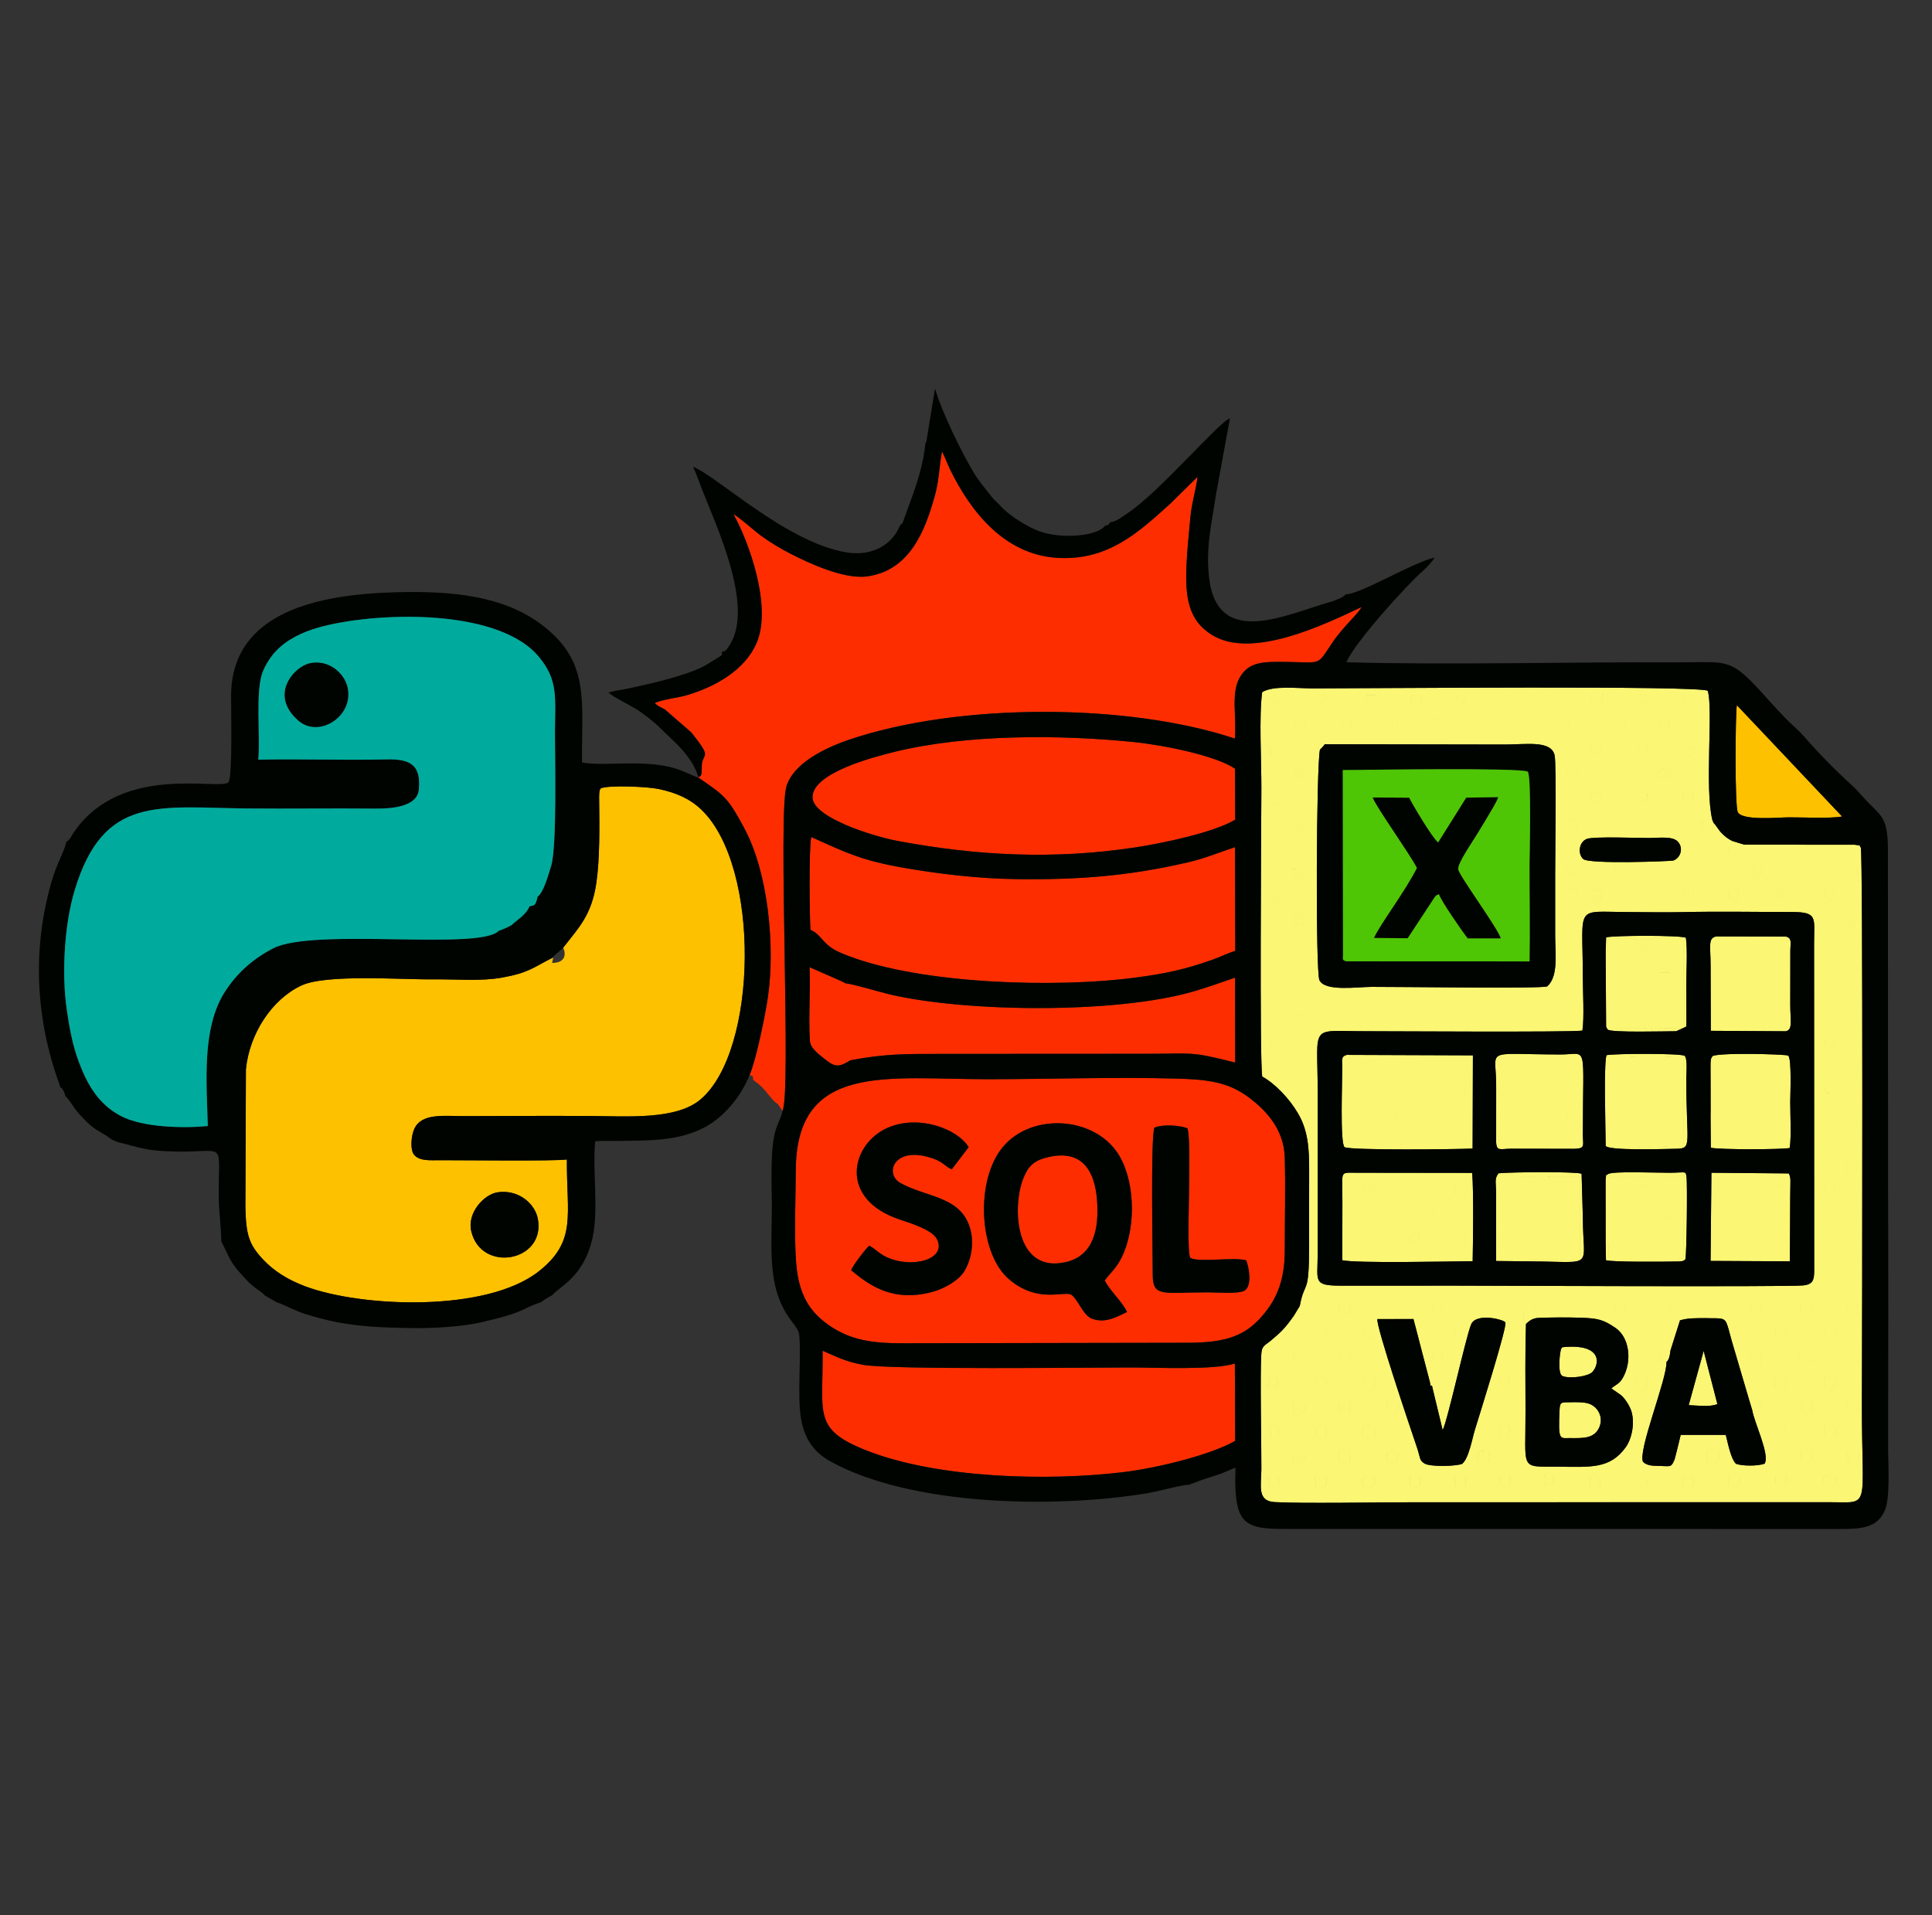 <?xml version="1.0" encoding="UTF-8"?> <svg xmlns="http://www.w3.org/2000/svg" xmlns:xlink="http://www.w3.org/1999/xlink" xmlns:xodm="http://www.corel.com/coreldraw/odm/2003" xml:space="preserve" width="70.617mm" height="70.008mm" version="1.1" style="shape-rendering:geometricPrecision; text-rendering:geometricPrecision; image-rendering:optimizeQuality; fill-rule:evenodd; clip-rule:evenodd" viewBox="0 0 7061.7 7000.8"><rect x="0" y="0" width="7061.7" height="7000.8" fill="#333333" stroke="none"/> <defs> <style type="text/css"> .fil3 {fill:#000400} .fil4 {fill:#00AB9D} .fil5 {fill:#4EC605} .fil0 {fill:#FBF673} .fil1 {fill:#FE2D00} .fil2 {fill:#FEC100} </style> </defs> <g id="Слой_x0020_1">  <g id="_2682774055248"> <path class="fil0" d="M5868.81 4536.54l1.15 69.72c23.96,7.17 206.64,5.64 256.94,4.69 16.33,-0.31 27.12,0.04 33.41,-8.43 4.51,-11.61 7.76,-275.51 3.99,-301.13 -3.27,-22.26 -0.64,-15.36 -59.63,-14.8 -47.08,0.45 -210.72,-6.78 -227.26,4.91 8.06,14.8 3.08,8.95 29.38,8.25 76.86,-2.04 200.12,9.86 250.77,-7.24 -4.79,22.35 -6.32,287.13 -1.99,307.47 -42.13,6.72 -244,13.34 -274.77,-2.17 -7.83,-25.13 6.26,-60.64 -11.99,-61.27zm0.04 -1055.4c18.89,-8.72 4.7,-5.73 5.64,-29.08 0.74,-18.32 3.34,-19.43 21.45,-21.36 16.48,-1.76 73.47,1.28 92.13,2.69l29.8 -0.43c44.78,-3.37 89.88,-5.18 135.47,2.33l3.06 326.56c-37.25,-8.03 -103.69,-2.49 -144.93,-3.65 -20.49,-0.58 -50.89,-1.61 -71.28,-0.76l-63.59 6.2c17.02,10.94 203.43,5.98 250.38,5.58l36.06 -16.63c1.04,-6.25 1.08,-14.08 1.12,-20.53l-0.43 -131.96c-0.21,-49.77 4.7,-126.41 -1.56,-172.64 -24.9,-9.32 -260.9,-8.66 -291.68,-1.29l-1.64 54.97zm0.07 707.1c10.11,18.32 214.3,11.39 257.95,10.68 60.47,-0.99 36.37,-15.21 36.83,-258.94 0.03,-16.58 5.1,-70.34 -6.29,-80.89 -14.28,-9.46 -255.63,-8.45 -285.52,-2.31 10.89,8.1 -3.33,3.31 18.63,6.04l263.25 0.39 -1.56 329.69c-88.73,-4.51 -202.89,5.66 -283.29,-4.66zm-277.42 422.22c242.62,1.19 194.23,31.22 194.03,-160.66l-4.61 -159.58c-20.05,-8.6 -265.83,-6.08 -303.68,-1.68 1.17,0.3 2.57,1.26 3.27,1.56 40.92,17.48 251.71,10.49 292.11,8.86 4.86,16.37 5.04,286.94 -0.15,302.3 -44.03,13.94 -145.82,-11.64 -180.97,9.2zm-954.81 786.3c36.46,-4.59 38.95,-1.38 36.17,33.27l-31.68 4.32 -4.49 -37.59zm1681.5 -5.02c32.45,-2.24 51.35,-3.02 35.99,36.51 -19.93,6.94 -21.73,4.42 -38.16,-1.14l2.17 -35.37zm-166.18 6.43c18.88,-7.58 16.57,-8.25 34.23,-0.01 7.92,21.39 7.36,7.93 1.31,33.11l-36.07 3.32 0.53 -36.42zm-167.03 31.36l-2.52 -31.94 34.6 0.39c11.91,34.59 -3.59,34.19 -32.08,31.55zm-172.78 -30.04c26,-8.86 9.1,-9.5 34.19,0.87l2.81 31.64 -37.63 2.64 0.63 -35.15zm-165.57 -9.66c20.91,-6.58 15.54,-6.45 33.18,2.85l-1.65 34.32 -30.48 2.92c-5.36,-16.91 -6,-20.97 -1.05,-40.09zm-163.88 37.92c-2.62,-22.7 -4.21,-18.42 7.93,-34.36l28.65 0.6 0.01 34.18c-19.6,6.34 -16.15,8.75 -36.59,-0.42zm-125.84 5.4l-36.54 0.43 -3.82 -37.63c22.61,-3.06 22.23,-6.39 42.21,4.53l-1.85 32.67zm-203.45 -36.29c11.86,-3.42 5.74,-4.85 18.83,-3.53 19.58,1.99 14.93,5.59 20.44,10.32l-2.71 26.62c-24.34,9.66 -11.72,6.97 -36.55,3.01l-0.01 -36.42zm-171.52 33.64l-0.15 -31.79c7.11,-1.7 11.48,-3.6 20.41,-3.46 13.65,0.2 0.93,-0.62 8.9,0.76 11.57,2.02 10.03,3.27 12.57,4.32 6.48,34.53 -7.39,41.22 -41.73,30.17zm-172.22 2.44l-3.95 -38.36 42.55 -1.16c-0.28,35.7 3.69,47.69 -38.6,39.52zm1679.71 -36.24c13.49,-5.64 13.47,-6.6 35.47,-3.35 2.98,7.32 6.51,-12.77 4.84,16.07 -1.57,27.29 -23.66,23.92 -39.52,12.08l-0.79 -24.8zm219.89 1.46c4.16,21.51 6.09,11.49 -4,30.41 -43.87,11.78 -53.55,-30.01 -24.96,-37.2 16.3,-4.1 18.52,0.6 28.96,6.79zm-1978.76 -91.94l28.95 -2.15c12.44,21.13 9.55,14.84 5.27,38.35l-36.49 3.24c-4.06,-17.71 -5.49,-10.97 -1.7,-29.74 0.35,-1.72 1.45,-3.51 1.82,-4.89 0.38,-1.4 1.44,-3.2 2.15,-4.81zm677.9 -2.87l30.79 -0.08c9.07,19.02 13.9,42.72 -14.5,42.78l-20.87 -5.59c-3.91,-21.57 -5.06,-17.93 4.58,-37.11zm-339.33 7.18c30.42,-13.73 50.41,-10.01 36.56,30.92 -6.9,2.91 -6.95,4.62 -15.73,5.13 -12.02,0.7 1.11,1.38 -8.59,-0.32 -10.06,-1.77 -8.08,-3.11 -11.69,-5.29l-0.55 -30.44zm-135.83 34.3l-34.59 2.54c-7.46,-16.4 -8.75,-11.73 -6.45,-31.61l3.19 -10.6c38.13,-4.68 42.88,6.23 37.85,39.67zm1829.19 -44.29l27.48 3.31 2.33 35.75 -34.79 6.81c-1.52,-7.29 -5.13,-20.36 -4.79,-25.25 1.57,-23.15 4.91,-14.86 9.77,-20.62zm-524.41 4.3c19.73,-7.95 45.45,-11.98 46.61,16.9 0.45,11.04 -2.35,17.54 -11.03,21.61 -4.34,2.04 -10.31,2.81 -15.06,2.45 -25.24,-1.93 -14.61,-4.27 -20.73,-7.94l0.21 -33.02zm348.95 33.56c-6.08,-24.99 -7,-14.79 0.16,-39.2 16.5,-1.67 19.56,-3.25 35.99,3.87 7.92,35 -6.59,41.71 -36.15,35.33zm-1774.21 -85.31c-6.12,-18.67 -4.27,-17.35 1.67,-37.65 21.72,-3 35.37,-1.71 33.45,23.11 -1.72,22.09 -16.06,26.29 -35.12,14.54zm-167.87 -0.5l-2.3 -37.13c16.92,-2.65 19.74,1.87 30.51,6.01l0 27.99 -28.21 3.13zm2024.04 -40.53c55.08,-23.37 59.44,55.39 -1.31,34.45l1.31 -34.45zm-173.16 3.97c6.68,-1.88 14.56,-11.75 25.64,0.19 7.05,7.61 4.11,18.54 3.67,27.98l-31.71 2.98 2.4 -31.15zm-982.44 34.12c-17.23,6.72 -13.92,6.86 -28.58,1.41 -3.91,-3.3 -16.38,-37.77 11.6,-40.54 24.3,-2.41 25.51,20.63 16.98,39.13zm-488.92 4.85c-20.55,3.36 -26.52,4.58 -42.81,-5.08 -6.76,-20.87 -5.14,-39.55 21.26,-40.23 32.54,-0.83 25.98,24.33 21.55,45.31zm-90.51 -91.8l-35.3 1.9c-7.1,-18.97 -6.11,-19.25 -1.57,-35.8 1.32,-0.75 3.35,-3.33 4.12,-1.97l32.21 -0.84 0.54 36.71zm-206.49 -40.78c44.06,-5.11 56.65,27.93 30.71,43.15 -36.8,21.58 -33.1,-22.56 -30.71,-43.15zm2025.28 33.97c-3.34,-11.97 -11.21,-18.66 9.74,-41.67 19.31,1.99 30.02,5.84 29.01,25.39 -0.74,14.22 -0.82,25.3 -38.75,16.28zm-168.08 -34.3l37.16 -1.08c1.34,20.05 5.62,22.47 -4.94,38.18 -21.15,6.27 -15.56,6.56 -31.6,-2.23l-0.62 -34.87zm-1488.68 45.12l-25.55 -4.98 -0.95 -34.46 43.67 -3.23c-1.11,22.62 -1.26,28.49 -17.17,42.67zm-457.28 -132.14c32.58,2.36 39.31,7.07 24.21,40.14l-26.27 0.25 2.06 -40.39zm2032.41 -3.69c15.13,-5.08 24.35,-3.73 35.8,0.79 17.79,58.29 -56.32,62.69 -35.8,-0.79zm-184.55 -2.34l37.33 3.6c8.07,21.87 10.51,40.81 -13.78,43.26 -28.44,2.86 -25.85,-24.56 -23.55,-46.86zm-507.09 4.5l41.23 2.68c6.38,35.37 -4.05,46.17 -35.2,37.83l-6.03 -40.51zm-494.28 -0.42l29.92 0.18c10.31,51.06 -28.32,54 -36.09,29.98 -0.1,-0.3 -0.55,-14.7 -0.42,-15.46 2.18,-12.07 2.14,-7.58 6.59,-14.7zm-498.49 3.95c40.39,-14.01 50.55,16.9 37.97,32.19 -12.89,15.67 -50.11,16.57 -37.97,-32.19zm-177 -1.13l33.3 -2.06c9.88,20.2 9.23,16.11 4.06,36.92 -14.47,7.61 -17.72,6.6 -32.98,0.56l-4.38 -35.42zm1943.26 -54.4c-6.57,-31.3 5.2,-34.63 35.84,-30.37l1.85 31.24c-11.67,2.99 -24.04,5.33 -37.69,-0.87zm-1516.18 -34.86c29.72,-10.59 44.39,1.36 33.25,37.05l-37.57 -2.67 4.32 -34.38zm-340.31 0.82c23.31,-6.67 12.91,-6.79 37.37,-0.48 6.99,39.63 -0.56,41.99 -40.23,37.35l2.86 -36.87zm1503.16 6.95c1.58,-11.37 2.69,-8.15 6.52,-14.86 37.47,0.07 31.11,15.1 30.78,44.78 -8.26,0.63 -43.08,11.74 -37.3,-29.92zm-1669.23 -5.8c29.47,-11.57 42.04,2.34 35.03,31.76 -25.54,9.21 -28.19,1.06 -41.44,-3.86l6.41 -27.9zm1845.24 -5.97c67.2,-7.6 60.98,59.67 0.32,37.08l-0.32 -37.08zm-181.17 178.23c9.62,-12.72 20.49,-8.74 36.5,-7.67 2.98,11.05 12.82,11.46 6.78,46.59l-33.1 -5.33c7.3,45.73 64.81,161.58 45.36,195.19 -23.74,9.58 -83.15,9.14 -104.99,0.54 -18.85,-18.96 -29.19,-74.67 -37.15,-105.6l-164.71 0.08 -12.54 51.57 -2.48 10.93c10.8,-3.39 15.05,-8.42 26.45,-2.24 0.59,7.48 6.04,23.74 -17.11,29.38 -15.1,3.68 -2.48,1.37 -16.74,0.39 -12.23,28.03 -13.25,24.93 -48.85,23.63 -26.07,-0.96 -49.87,0.92 -66.4,-15.03 -19.81,-40.43 87.64,-302.64 85.63,-364.96l1.72 -6.09c-10.79,10.71 -1.37,13.29 -20.05,4.16 -15.19,-14.16 -0.04,-19.11 -0.3,-34.17l33.32 -6.36 34.77 -109.96c30.67,-8.83 55.95,-7.76 92.42,-8.04 -5.42,-24.11 -7.02,-31.94 21.56,-29.99l2.87 30.4c46.48,-0.21 49.41,1.7 60.27,38.64 12.41,-4.11 7.44,-0.71 16.46,-5.26 20.67,12.85 18.61,9.25 22.97,36.64 -14.67,8.65 -13.84,1.64 -28.15,10.31l65.49 222.25zm282.96 -268.06c1.96,-0.99 41.46,-11.94 29.46,35.04 -14.2,4.18 -24.5,4.57 -36.65,-0.76 -3.87,-13.02 -9.03,-26.08 7.19,-34.28zm-1690.28 3.92c19.13,-3.88 24.12,-4.48 42.4,4.17 5.38,31.91 -12.66,40.12 -42.51,31.88 -5.45,-12.6 -4.83,-22.78 0.11,-36.05zm-175.86 4.17c33.9,-13.44 44.92,0.18 35.44,30.79 -26.65,8.49 -45.09,0.43 -35.44,-30.79zm1678.14 -6.47l33.47 0.78c13.61,32.31 10.93,46.59 -33.81,31.91l0.34 -32.69zm-472.49 34.57c-21.37,6.15 -11.41,7.15 -31.44,-1.44l-6.92 -34.38 39.96 0.46c3.02,17.74 6.24,16.87 -1.6,35.36zm-692.63 3.46c-2.22,-3.48 -5.97,-3.18 -6.27,-20.1 -0.05,-2.74 2.31,-13.66 2.84,-16.35 57.51,-7.4 55.25,41.34 3.43,36.45zm-97.46 160.8c0.12,-0.07 18.25,-20.94 35.72,-1.31 5.47,14.47 6.36,9.17 -2.14,22.15 -32.86,8.91 -17.25,6.94 -26.15,-10.37l-0.18 1.79 39.03 161.71c18.44,-35.71 85.22,-342.54 104.07,-386.64 18.38,-42.99 118.8,-18.01 124.95,-7.1 7.92,14.03 -94.32,336.76 -111.53,393.48 -9.94,32.76 -22.1,103.84 -46.44,123.62 -23.15,8.99 -116.64,11.58 -137.67,-1.46 -19.49,-12.33 -13.54,-17.88 -28.12,-60.75 -27.19,-79.98 -149.78,-443.21 -143.85,-467.11l131.8 -0.09 60.51 232.08zm391.42 -235.92c51.03,-2.35 106.5,-2.59 157.55,-1.02 65.4,2.02 84.36,7.17 128.4,36.89 51.81,34.98 61.68,120.65 28.36,181.07 -13.12,23.79 -24.61,25.4 -43.03,40.41l23.42 16.32c9.26,6.12 13.54,9.03 21,17.3 9.22,10.22 24.25,32.87 29.69,52.45 12.08,43.4 0.29,99.1 -21.77,129.46 -57.96,79.78 -128,71.64 -248.38,70.68 -140.11,-1.13 -116.95,16.05 -117.61,-203.98 -0.31,-104.91 -1.56,-213.5 1.68,-317.57 -9.31,-14.09 -25.07,-56.78 22.73,-63.02 2.81,2.53 10.89,7.56 14.69,15.83 4.55,9.91 3,12.8 3.27,25.18zm282.95 -50.85c17.44,-11.92 39.46,4.73 42.86,6.99l-5.41 25.61c-21.97,9.99 -9.45,8.29 -33.87,3.27l-3.58 -35.87zm-997.11 -0.58c17.48,-3.81 8.91,-2.96 29.45,2.12l-1.75 33.27c-31.74,7.89 -43.42,6.8 -37.56,-31l9.86 -4.39zm1848.97 34.5c-3.55,-31.89 -2.2,-38.19 31.32,-34.05 8.09,18.77 5.54,17.4 1.5,37.31l-32.82 -3.26zm-172.65 -22.13c1.2,-22.3 22.47,-19.54 39.52,-12.66 9.67,20.66 4.31,15.6 2.99,38.39 -22.67,1.16 -43.96,1.4 -42.51,-25.73zm-140.61 -10.37l-5.39 34.67 -35.9 -3 1.38 -34.01 39.91 2.34zm-368.52 32.61c-6.63,-17.76 -15.13,-42.33 16.58,-38.8 23.62,2.63 15.6,21.66 15.35,43.61l-31.93 -4.81zm-833.78 -3.42c-3.08,-35.37 3.27,-28.45 6.51,-34.39l27.31 1.61 -1.62 30.8c-9.59,5.22 1.06,5.13 -19.32,5.66 -2.39,0.06 -9.97,-2.8 -12.88,-3.68zm246.55 -6.94c-11.25,-22.16 12.35,-26.53 27.8,-21.21 3.14,33.25 -16.26,43.93 -27.8,21.21zm-391.45 11.42c2.11,-33.09 -6.35,-27.85 14.55,-42.98l14.99 9.11c-0.65,21.72 -7.78,34.04 -29.54,33.87zm1581.46 -121.59c25.56,-13.71 37.48,-9.05 34.26,24.16l-33.69 -3.02 -0.57 -21.14zm-890.27 -913.01c7.29,-44.65 1.5,-146.51 1.49,-199.81 -0.06,-264.58 -31.97,-233.85 165.85,-233.56 65.47,0.1 132.05,1.82 197.35,0.3 132.38,-3.09 267.58,-0.36 400.31,-0.46 96.67,-0.07 81.89,21.57 81.87,113.12l0.42 1195.38c0.29,36.67 -4.63,52.59 -39.81,56.38 -55.9,6.01 -1196.61,0.8 -1292.48,0.77 -133.44,-0.03 -266.93,0.67 -400.35,0.18 -99.75,-0.36 -82.5,-16.93 -82.2,-112.48l0.04 -597.53c-0.02,-251.2 -33.18,-219.71 175.52,-220.06 67.33,-0.12 744.43,4.34 791.99,-2.23zm1000.59 824.22c7.17,16.12 5.81,11.84 2.82,31.04 -31.48,6.62 -33.25,-0.83 -30.82,-31.22l28 0.18zm-82.23 -50.9c-31.06,4.21 -30.12,5.36 -31.86,-24.76 10.7,-6.2 -9.67,-6.8 20.81,-6.96 25.43,-0.13 12.59,3.77 17.97,6.96 -1.08,21.09 2.45,8.79 -6.92,24.76zm82.36 -116.9l-0.78 26.36c-14.76,6.45 -15.17,5.87 -32.74,-0.14l3.02 -25.63 30.5 -0.59zm-93.69 -57.02c-21.36,1.76 -22.2,-14.75 -22.52,-34.42l33.85 2.42c6.68,16.23 6.95,30.5 -11.33,32zm93 -108.49c6.02,35.42 -12.11,30.72 -33.23,27.49l-0.63 -35.89 33.86 8.4zm-98.13 -82.58c-21.57,-1.67 -17.38,-13.52 -13.34,-35.56l34.29 3.12c1.62,18.82 1.73,34.2 -20.95,32.44zm74.4 -89.75c-16.89,-82.76 82.26,7.26 0,0zm-82.97 -120.94c21.52,-2.38 19.54,-3.93 34.57,8.21 -1.33,20.31 -5.54,24.52 -25.98,26.7 -16.23,-12.01 -16.46,-12.62 -8.59,-34.91zm76.97 -77.53c16.98,-9.09 18.95,-10.12 37.64,-1.89l-2.39 21.85c-25.3,11.48 -37,7.51 -35.25,-19.96zm-2023.39 -5.93c54.86,-8.13 41.04,45.93 0.43,26.37l-0.43 -26.37zm1941.69 -59.6c-6.34,-30.3 4.61,-43.31 31.19,-26.14 7.86,28.24 -5.29,30.36 -31.19,26.14zm-2024.08 -34.11l32.23 4.73 -0.67 28.48 -32.98 2.41 1.42 -35.62zm78.81 -49.26c2.63,-26.83 6.23,-31.58 35.98,-28.36l-4.11 26.46 -31.87 1.9zm839.93 -28.82c0.38,-0.2 20.81,-2.91 21.04,-2.87 26.51,4.87 7.88,-1.41 14.07,14.16 -5.43,11.6 12.05,13.1 -33.23,13.35l-1.88 -24.64zm-295.27 22.26c-17.16,8.77 -20.15,5.53 -38.75,4.57 6.75,-45.03 38.95,-37.14 38.75,-4.57zm-375.25 -16.45c12.63,-8.02 16.29,-9.66 35.23,-6.71 3.12,16.53 11.21,6.23 -2.5,25.73 -0.35,0.5 -33.26,27.27 -32.73,-19.02zm1893.12 0.97c5.03,20.57 -11.03,21.49 -27.19,20.25 -8.46,-12.78 -9.44,-11.5 -6.98,-29.25 16.16,-6.54 29.96,-8.19 34.17,9zm-1715.46 -0.97c3.33,-2.24 -6.63,-6.27 15.72,-5.88 22.41,0.38 2.7,-0.53 12.34,5.89l-0.5 10.95c-2.31,1.45 -17.77,22.21 -27.56,-10.96zm443.37 -87.52l-3.86 16.25c-15.28,5.55 -10.49,5.98 -29.55,0.05l0.58 -22.69c18.92,0.8 17.17,-3.79 32.83,6.39zm-342.59 -3.79c26.8,-3.19 15.17,9.1 14.39,20.04 -17.98,7.65 -16.63,7.89 -33.91,0 2.1,-12.92 5.39,-18.36 19.52,-20.04zm1510.74 -6.21c19.22,0.02 18.31,7.77 19.21,26.26l-36.12 0.36c0.53,-17.22 -0.49,-26.64 16.91,-26.62zm-1036.16 4.33c21.14,-5.99 29.09,-2.43 29.59,22.16l-30.03 -0.86 0.44 -21.3zm-306.85 26.4c-23.93,1.8 -21.83,-4.79 -22.77,-22.63 8.06,-8.52 24.71,-7.31 41.29,-6.23 0.38,18 7.19,26.93 -18.52,28.86zm-318.17 -10.84l-23.88 9.63c-5.75,-9.86 -7.59,-10.1 -1.89,-24.95l26.27 -0.24c0.52,10.25 0.98,5.62 -0.5,15.56zm-214.41 6.36c-0.29,-12.06 -5.03,-18.79 8.04,-26.02 16.71,-9.25 28.58,2.53 28.9,2.66l2.11 23.71c-17.68,5.48 -18.53,6.4 -39.05,-0.35zm-152.44 1.16c-11.92,-2.35 -6.39,-2.19 -12.24,-6.64 2.99,-12.86 -5.91,-22.57 16.46,-18.27 15.37,2.95 11.44,11.69 13.66,25.56 -4.79,-0.02 -13.11,0.3 -17.88,-0.65zm73.95 -117.75l27.53 -0.28 -3.53 29.44 -29.08 -0.3 5.08 -28.86zm2036.63 28.36c-8.71,0.54 -10.41,-1.29 -18.76,-3.33l1 -31.05 36.76 5.61 -2.71 23.42c-4.3,2.56 4.57,4.07 -16.29,5.35zm-1016.71 -1.07c-17.56,9.89 -20.44,-2.56 -23.17,-3.13l3.5 -24.82 28.95 1.23c-1.09,12.34 1.37,20.71 -9.28,26.72zm-1102.61 -117.26c23.42,-0.28 30.56,3.55 27.09,27.55 -17.64,10.72 -8.76,8.76 -32.55,4.37l5.46 -31.92zm2057.97 -3.68l-5.62 31.63 -35.61 -0.29 -1.25 -30.66 42.48 -0.68zm-958.71 -23.49c-33.08,1.45 -11.75,-2.34 -19.45,-7.47 5.02,-20.36 -10.26,-19.75 18.19,-16.82 22.6,2.32 14.87,10.23 16.73,16.82 -1.86,1.5 6.35,6.52 -15.47,7.47zm1003.03 -40.53c-11.58,-28.6 20.43,-31.64 29.28,-23.1 9.09,8.78 6.01,20.45 -4.17,26.48 -14.8,8.76 -21.02,-0.79 -25.11,-3.38zm-2005.97 8.92c-27.6,-0.22 -5.49,-1.01 -16.26,-6l2.32 -22.16c26.07,-6.67 37.05,-3.28 33.91,21.91 -5.46,2.9 9.7,6.48 -19.97,6.25zm1447.17 -122.74l-6.56 31.81 -30.83 -0.74c-5.66,-21.51 -7.17,-10.69 2.04,-31.55l35.35 0.48zm-1545.43 2.23l29.06 5.59c3.09,27.91 -4.55,26.76 -30.3,28.51l1.24 -34.1zm1848.17 21.97l-0.8 -18.67c0.02,-2.25 0.95,-2.84 1.4,-4.27 15.17,-5.95 12.52,-5.19 29.91,-0.62l-4.76 28.97 -25.75 -5.41zm-175.04 -23.17c10.32,-2.62 7.65,-4.27 20.07,-3.03 11.1,1.1 7.57,2.7 15,6.32l-3.14 29.5 -32.99 -4.31 1.06 -28.48zm347.38 1.6c14.53,-10.15 45.49,-7.99 36.27,23.65 -28.44,18.3 -35.38,6.31 -36.27,-23.65zm-643.66 23.95c-24.53,11.15 -26.16,4.42 -37.62,-0.43l3.28 -26.39c20.27,-3.4 15.43,-6.05 35.57,4.52l-1.23 22.3zm-205.21 -22.23c17.22,-11.25 12.49,-8.95 33.78,-5.86 4.68,21.09 6.73,11.81 -2.87,30.02 -25.39,4.03 -32.98,1.87 -30.91,-24.16zm-55.56 25.04c-30.32,4.28 -41.28,7.42 -34.96,-29.32 35.47,-12.47 35.14,0.17 36.77,0.82l-1.81 28.5zm989.47 -112.71l32.48 0.04c7.04,28.9 2.14,39.17 -34.65,30l2.17 -30.04zm-1993.5 3.75l0.62 22.33c-10.57,8.33 -8.93,10.02 -28.69,9.89l-3.42 -32.38 31.49 0.16zm1648.09 -10.51l30.08 1.75c3.14,28.77 -0.91,35.95 -32.23,30.5l2.15 -32.25zm-313.48 27.31c-9.75,-20.91 -4.7,-21.66 10.97,-27.53 14.92,18.03 17.11,26.24 -10.97,27.53zm-335.06 -4.14c-13.28,11.73 -11.84,12.16 -27.62,7.19 -8.88,-15.91 -6.38,-7.45 -4.1,-28.93 22.38,-2.18 30.84,-0.3 31.72,21.74zm819.65 -20.12c23.02,-6.79 20.04,-8.63 37.73,1.91 17.36,43.55 -46.32,41.93 -37.73,-1.91zm-340 28.3c-11.06,-2.67 -5.69,-3.12 -12.24,-6.85l3.23 -18.2c0.16,-0.1 1.83,-18.49 34.89,0.42 0.52,4 10.31,33.39 -25.88,24.63zm-335.97 -30.11c15.44,-7.46 18.15,-7 35.04,-0.55l-1.56 30.56 -36.53 -1.18 3.05 -28.83zm-100.96 -101.1c25.83,-8.8 184.92,-2.95 226.56,-2.88 32.97,0.05 83.21,-7.53 103.25,11.79 23.06,22.22 13.05,60.49 -15.02,70.59 -6.73,2.42 -307.72,14.27 -329.44,-5.64 -20.47,-18.77 -16.14,-63.38 14.65,-73.86zm-1123.54 51.76c-19.05,9.89 -19.4,6.25 -28.99,2.08 -7.77,-17.33 -6.57,-8.44 0.15,-29.87l31.18 5.22 -2.34 22.57zm2032.54 -16.44c-12.97,19.82 -25.24,22.01 -36.93,0 5.94,-2.86 7.12,-5.68 17.9,-6.13 34.67,-1.44 10.5,1.1 19.03,6.13zm-946.79 -77.58c-13.02,5.72 -19.05,9.38 -36.09,-2.14l2.32 -21.02c12.83,-6.27 -14.97,-2.84 13.71,-5.35 26.36,-2.29 22.24,15.45 20.06,28.51zm-995.85 -21.58l-1.67 27.48c-27.99,4.18 -39.02,3.99 -35.11,-25.61 20,-7.37 14.17,-5.51 36.78,-1.87zm1137.39 -7.53c30.93,-10.69 35.45,1.11 29.77,27.62l-33.11 -4.24 3.34 -23.38zm-1259.26 -87.01c26.69,3.19 35.02,2.5 26.03,34.04l-28.82 -2.28 2.79 -31.76zm1544.85 -3.63l-2.13 21.91c-29.12,17.71 -33.71,2.74 -38.86,1.11l2.84 -28.26c18.25,-3.93 5.06,-4.76 23.15,-1.92 23.38,3.68 2.34,-0.59 15,7.16zm-204.94 -3.36c19.38,-7.44 13.06,-7.51 34.95,-0.53 5.82,32.58 -9.59,38.76 -36.47,32.38 -4.45,-22.7 -6.32,-11.23 1.52,-31.85zm-165.84 -2.14c28.28,-9.3 33.97,2.07 29.34,32l-30.45 1.46c-4.28,-18.54 -7.74,-15.28 1.11,-33.46zm262.57 -57.86c-34.19,-3.5 -4.42,1.99 -18.71,-7.91l0.2 -16.46c15.54,-10.18 8.14,-9.38 40.35,-4.87l0.15 27.27c-4.5,0.47 -18.04,2.38 -21.99,1.97zm-148.42 -29.85c8.89,44.22 -22.21,40.67 -32.09,27.65 -18.43,-24.29 8.04,-37.27 32.09,-27.65zm-1202.08 3.11l28.29 3.52 -0.87 18.76c-0.11,-0.75 -1.49,2.56 -1.96,6.55l-23.38 0.72 -2.08 -29.55zm995.06 -1.8c21.04,-6.04 15.36,-6.92 36.74,0.07l1.49 23.7c-14.16,6.57 -17.67,8.71 -37.9,5.7l-0.33 -29.47zm430.37 -74.39c19,-9.1 13.78,-6.61 35.21,-3.55 -3.24,40.45 -36.52,32.59 -35.21,3.55zm-1514.3 -7.53c36.42,0.47 27.01,2.48 36.24,6.47l-1.3 22.62c-16.18,10.67 -16.84,9.4 -33.32,2.24l-1.62 -31.33zm1343.48 -14.14l35.57 3.25 -2.53 31.74 -34.24 -2.56 1.2 -32.43zm-168.27 36.64c-1.69,-3.29 -2.73,1.96 -4.94,-13.14 -2.29,-15.69 0.06,-6.84 1.64,-18.13l31.9 -2.6 1.34 34.5 -29.94 -0.63zm-976.25 -32.34l659.58 1.13c78.81,-0.28 169.58,-16.09 180.88,40.46 6.5,32.55 1.65,373.8 1.79,438.07 0.16,73.1 0.11,146.17 0.02,219.28 -0.08,67.92 12.56,149.47 -29.2,186.23 -20.67,8.86 -541.6,1.23 -641.38,1.72 -54.37,0.27 -171.06,17.96 -191.1,-24.6 -14.66,-31.13 -11.32,-781.87 1.84,-842.24l-14.89 -11.83 13.89 -8.58c3.18,-1.69 4.18,-1.5 9.88,-5.35l8.69 5.71zm1226.87 -95.15l33.97 2.25 -1.22 30.32 -35.27 -1.45 2.52 -31.12zm-495.79 -0.38c29.65,0.91 30.96,0.89 27.71,33.51l-30.26 -3.11 2.55 -30.4zm-318.57 33.31c-9.49,2.68 -8.61,0.84 -18.65,0.88l4 -28.99 26.91 -0.89 0.48 22.69c-7.34,4.73 -1.92,3.25 -12.74,6.31zm-344.2 -32.95c20.07,-2.34 11.31,-4.73 29.79,3.88l0.16 27.01c-21.22,6.76 -12.43,6.59 -36.53,-1.36l6.58 -29.53zm1026.75 30.45c-16.74,6.28 -19.46,3.94 -41.01,1.36l7.25 -33.72 34.59 2.4c7.8,32.44 -0.53,29.23 -0.83,29.96zm-188.36 2.56c-30.07,0.01 -0.44,1.37 -16.84,-4.12l-0.64 -31.38c59.73,-3.94 45.79,35.49 17.48,35.5zm-1014.44 -28.3c34.96,-17.59 39.32,-0.52 34.23,30.13l-37.38 -0.67 3.15 -29.46zm683.22 4.16c3.17,-1.61 11.03,-13.64 23.87,0.12 7.21,7.72 2.81,9.68 0.49,20.16l-26.53 1.36 2.17 -21.64zm-343.49 23.77c-7.96,-18.79 -5.45,-13.63 0.7,-32.24 29.14,-5.38 39.63,3.86 32.49,33.32l-33.19 -1.08zm1078.59 -118.33l40.2 3.68 0.56 24.52 -39.33 1.64 -1.43 -29.84zm-130.86 2.69c2.81,40.24 -41.74,34.85 -34.32,-1.46l34.32 1.46zm-161.5 -2.99c-2.24,19.63 -1.59,32.52 -24.17,30.88 -22.99,-1.67 -17.95,-12.43 -18.19,-30.94l42.36 0.06zm-373.56 3.57c21.18,-4.19 16.01,-5.78 32.96,2.04 0.09,0.23 13.51,5.66 -0.49,19.82 -1.09,1.1 -37.22,23.22 -32.47,-21.86zm-153.3 24.89c-0.7,-1.53 -2.66,-1.17 -6.01,-1.44l-2.24 -27.29 24.15 6.91c1.84,4.1 1.98,0 3.57,12.36 0.78,6.02 -0.47,4.37 -1.62,9.72 -10.56,1.76 -3.77,1.5 -13.7,0.96 -0.92,-0.05 -3.45,0.29 -4.15,-1.22zm-140.66 2.62l-33.72 -1.3 -1.9 -21.3c8.5,-5.44 -9.21,-3.62 20.88,-9.11 9.93,-1.81 8.74,0.15 21.14,1.24l-6.4 30.47zm-197.61 -29.57l32.01 -0.02c2.4,23.89 10.73,21.47 -8.3,29.98 -18.18,8.14 -22.52,-5.98 -24.05,-6.54l0.34 -23.42zm-174.79 -1.32l29.45 3.83 -3.41 25.03 -25.61 1.25 -0.43 -30.11zm-137.17 28.53c-25.05,5.93 -38.69,2.39 -32.95,-21.08 8.08,-4.45 -10.32,-4.16 13.12,-5.23 18.33,-0.84 19.58,8.94 19.83,26.31zm983.47 -2.21c-17.87,-3.59 -7.96,-0.08 -14.53,-16.58 6.73,-10.13 24.97,-6.92 35.33,-1.45 -2.31,13.49 0.45,22.31 -20.8,18.03zm-915.94 2208.05l14.38 26.8 -36.44 9.39c-32.31,45.51 -45.51,58.23 -82.51,89.24 -23.09,19.36 -34.09,19.32 -35.95,49.66 -5.07,82.88 0.68,322.93 0.19,422 -0.28,57.6 -16.67,115.42 47.02,119.52 89.92,5.8 400.16,0.68 504.35,0.69l1518.49 -0.18c164.17,-0.86 123.52,38.32 125.21,-377.67 1.06,-259.31 4.41,-2003.73 -4.09,-2015.48 -11.15,-11.24 11.55,-4.38 -22.24,-10.01l-403.7 -0.35c-18.91,7.43 -3.83,-1.26 -15.18,12.39 -29.27,35.21 -60.21,14.36 -26.46,-25.09 -17.97,-7.59 -29.61,-18.07 -41.24,-29.72 -11.21,-11.24 -21.03,-29.84 -29.12,-36.94 -2.49,17.83 -0.36,11.96 -6.92,26.32l-34.63 -1.51 1.07 -38.23 35.84 2.43c-28.8,-118.31 3.86,-408.06 -16.92,-472.17 -39.73,-19.48 -1210.18,-8.75 -1441.91,-8.58 -58.76,0.04 -146.25,-11.39 -186.62,13.8 -12.09,91.01 -2.56,253.06 -2.9,352 -0.5,143.54 -6.91,982.86 2.96,1052.81 49.02,27.22 99.23,81.37 129.93,133 38.43,64.64 42.16,130.72 41.76,217.56 -0.41,87.71 -0.03,175.41 -0.1,263.13 -0.15,195.81 -15.07,124.67 -34.27,225.19zm237.75 -591.62c-5.5,-24.77 -7.28,-14.49 0.58,-37.66 24.61,-13.84 40.83,-7.91 34.06,25.97l-34.64 11.69zm334.02 -40.05c8.29,-2.86 -7.54,-5.09 15.08,-4.5 37.13,0.97 19.26,43.05 -11.83,28.43l-3.25 -23.93zm-163.95 -2.21l30.2 -2.32 1.78 31.85c-26.63,-0.09 -37.38,1.02 -31.98,-29.53zm115.2 -53.87c-11.5,4.1 -4.88,4.47 -18.84,4.01 -28.2,-0.93 -17.3,-24.82 -14.02,-32.85 19.69,-8.15 12.23,-7.62 36.53,0.25l-3.67 28.59zm-169.2 -0.1c-12.78,3.62 -17.13,8.77 -27.15,-1.42 -16.08,-16.35 0.64,-24.96 0.7,-25.09 12.86,-6.67 9.7,-6.14 27.99,-1.79l-1.54 28.3zm-112.45 -118.16c17.2,-0.86 37.85,-1.77 31.9,20.71 -4.81,18.2 -20.31,10.6 -36.58,4.48l4.68 -25.19zm367.37 -2.71l-5.83 29.5c-34.97,7.28 -29.66,-0.96 -32.16,-1.94 -4.22,-31.81 5.14,-31.3 37.99,-27.56zm-206.8 2.25l30.02 0.25c4.51,15.33 5.56,16.98 -4.44,32.54l-23.09 0.66 -2.49 -33.45zm108.68 -86.19c20.17,2.44 12.86,10.92 11.24,27.06 -18.44,0.73 -16.53,2.32 -30.65,-6.46 1.28,-13.91 -2.72,-23.28 19.41,-20.6zm-239.5 7.46l-0.73 16.75 -31.01 -3.6 -1.89 -14.85c22.78,-6.49 12.49,-8.37 33.63,1.7zm-115.66 13.14c0.16,46.78 -8.82,275.66 8.12,291.36 23.15,12.34 409.91,8.02 468.24,5.18l1.08 -340.69 -461.03 -1.7c-22.18,5.58 -16.5,18.99 -16.41,45.85zm78.3 618.25c11.88,-7.6 -13.24,-3.36 12.92,-6.1 11.74,-1.23 9.85,0.3 20.51,2.75l0.26 24.59c-21.93,6.44 -11.98,5.71 -31.83,2.81 -5.96,-12.79 -7.48,-5.84 -1.86,-24.05zm169.61 -5.07c4.75,-2.56 2.55,-3.93 13.08,-4.87 3.87,-0.34 11.65,0.68 15.79,1.11l6.08 30.55c-10.63,1.66 -26.57,5.31 -34.26,-2.5 -2.87,-2.92 -12.93,1.28 -0.69,-24.29zm198.98 27.66c-33.39,2.93 -40.72,-3.23 -30.41,-30.34l32.85 -0.25 -2.44 30.59zm-278.68 -123.82l34.47 1.08 -2.22 34.2 -31.66 0.64 -0.59 -35.92zm-159.59 3.71c26.37,13.76 28.87,24.48 -2.32,36.09l2.32 -36.09zm359.12 28.32l-36.38 1.91c-2.63,-33.54 4.07,-38.57 36.23,-26.92l0.15 25.01zm43.95 -120.6l37.98 3.73 1.77 33.53 -41.33 -1.49 1.58 -35.77zm-126.97 3.2c0.72,11.11 1.64,6.33 0.29,18.02 -1.56,13.52 -4.15,12.32 -4.91,16.21l-33.24 1.13 3.49 -35.85 34.37 0.49zm-171.48 1.42c6.93,31.23 -2.47,37.58 -32.27,32.45l-4.01 -36.09 36.28 3.64zm-112.92 109.64l-0.17 162.1c55.59,11.47 387.89,4.37 476.39,3.39 1.44,-75.87 3.86,-248.99 -1.62,-322.74l-422.17 -0.53c-51.98,-0.12 -53.91,-5.77 -52.91,47.87 0.67,36.32 0.7,73.56 0.48,109.91zm772.51 -276.75c-17.94,5.69 -13.81,6.29 -34.34,1.24 3.29,-45.89 36.27,-41.99 34.34,-1.24zm-165.56 -26.08l1.5 30.27c-50.81,16.74 -48.2,-44.62 -1.5,-30.27zm217.86 -53.56c-9.62,-28.17 -2.53,-42.88 28.4,-31.19l-3.18 26.78c-13.54,7.95 -14.01,6.02 -25.22,4.41zm-167.46 -36.59l34.28 3.17 -5.82 30.25c-20.28,2.44 -11.86,3.69 -27.66,-2.12l-0.8 -31.3zm-87.95 -56.53c-3.59,-10.98 -3.56,0.94 -3.91,-16.75 -0.56,-28.31 -0.1,-4.19 4.84,-14.37 2.33,-0.22 11.01,-1.36 15.48,-0.27 30.23,7.37 3.08,-1.35 17.83,9.61l-3.78 21.78c-14.02,6.99 -14.06,6.63 -30.46,0zm173.73 -27.29c7.63,-7.1 18.88,-2.03 28.25,0.38l-8.29 31.4 -20.62 -3.5c-0.48,-1 -6.86,3.37 -4.4,-17.18 1.33,-11.1 0.84,-7.18 5.06,-11.1zm112.4 -76.87c-6.76,20.53 -10.2,20.65 -34.15,14.86l0 -18.4c34.43,-10.61 30.9,1.61 34.15,3.54zm-162.02 -4.4l-5.24 25.13 -33.52 -1.71 1.37 -24.5c17.59,-6.53 20.94,-6.29 37.39,1.08zm-131.36 92.11l-0.08 197.35c1.77,33.96 16.2,23 55,22.95l230.89 0.42c41.46,-1.29 31.06,-12.3 31.05,-50.78 -0.14,-343.07 20.57,-293.96 -81.04,-294.06 -293.42,-0.28 -233.22,-28 -235.82,124.12zm934.07 -248.65l-1.66 -24.94 33.08 -1.67c-2.08,26.27 -3.65,26.47 -31.42,26.61zm117.47 -84.98c-26.38,1.3 -23.14,6.04 -34.39,-11.73 7.41,-9.77 -5.71,-19.65 34.74,-10.37l-0.35 22.1zm-167.34 -6.25c-17.86,12.21 -11.92,8.94 -36.44,7.35l1.86 -23.79c14.16,-6.03 17.9,-5.9 33.68,-0.09l0.9 16.53zm81.17 -83.12c-52.98,3.11 -35.42,-41.14 -1.53,-26.2 8.13,13.96 6.06,8.53 1.53,26.2zm54.48 -120.54c27.24,-2.61 37.02,-0.22 35.87,27.82l-33.95 1.94 -1.92 -29.76zm-153.18 -1.19c18.65,-1 18.16,12.1 16.91,32.68l-32.51 -4.08c-0.86,-15.88 -1.75,-27.68 15.6,-28.6zm-82.87 95.22l0.73 238.93 273.57 1.66c27.33,-4.91 16.83,-39.26 16.83,-98.07l0.28 -197.49c0.39,-29.34 6.92,-45.02 -16.71,-50.75l-253.12 -0.45c-32.5,5.19 -21.6,35.62 -21.58,106.17zm71.47 614.05l37.2 0.34 -2.13 28.8c-26.99,6.55 -48.06,7.89 -35.07,-29.14zm166.49 25.94l-1.55 -29.09 34.31 -0.14c7.87,31.98 -3.67,34.5 -32.76,29.23zm-85.78 -84.76l-1.74 -25.64 32.91 -1.74c4.64,30.79 -4.42,31.26 -31.17,27.38zm-81.17 -116.14l33.91 -3.13 -1.05 29.23c-25.39,8.29 -32.42,4.15 -32.86,-26.1zm206.07 0.43c-2.65,29.01 -23.58,53.6 -40.45,24.73 -7.87,-13.47 -1.67,-24.37 7.39,-29.25 17.06,-9.19 15.62,1.87 33.06,4.52zm-93.48 -63.39c-20.81,8.5 -30.99,5.93 -26.99,-23.09l28.13 4.52 -1.14 18.57zm-183.53 148.62c19.33,5.28 15.45,2.17 16.74,28.04l-16.99 0.43 0.96 113.03c29.37,7.39 257.26,6.99 288.42,1 6.4,-45.87 1.81,-119.46 1.84,-168.4 0.02,-22.87 6.12,-157.93 -7.54,-169.3 -6.64,-5.54 -275.8,-12.18 -277.84,3.63 -0.78,6.1 -6.41,-2.28 -5.95,39.36 0.18,16.59 0.24,32.97 0.22,49.56 -0.06,34.19 0.04,68.47 0.14,102.65zm-262.2 89.22l23.55 -4.47c8.95,18.92 7.75,12.26 2.74,31.63 -21.79,-2.46 -27.35,-6.05 -26.29,-27.16zm111.89 -56.85c-19.69,5.71 -15.18,5.64 -33.97,-3.52l2.41 -21.86c16.14,-9.81 12.51,-7.14 34.16,-5.74 4.63,21.83 6.56,7.91 -2.6,31.12zm-183.59 2.67c-32.43,-4.35 -10.42,-54.28 16.16,-32.83 12.74,10.27 7.95,8.41 4.12,28.05 -13.69,6.97 18.98,10.05 -20.28,4.78zm66.85 -117.6c16.65,-6.62 38.94,-16.03 36.65,12.46 -1.79,22.21 -21.22,14.78 -36.95,10.19l0.3 -22.65zm96.84 -60.08c-24.03,-4.64 -6.24,2.68 -14.65,-14.83 1.09,-1.24 -4.34,-22.06 25.95,-14.09 20.3,5.34 10.05,2 12.6,19.57 -0.43,0.35 -1.2,13.74 -23.9,9.35zm-178.89 -5.43c0.24,-35.12 33.87,-32.73 33.41,1.21l-33.41 -1.21zm-34.51 282.72c80.4,10.32 194.56,0.15 283.29,4.66l1.56 -329.69 -263.25 -0.39c-21.96,-2.73 -7.74,2.06 -18.63,-6.04 -10.57,34.01 -3.18,274.19 -2.97,331.46zm622.93 322.94l32.16 -3.05 5.36 32.03 -37.52 0.45 0 -29.43zm-170.12 28.54l-0.25 -26.56c17.08,-2.67 34.28,-4.59 34.56,13.39 0.31,20.72 -17.53,16.71 -34.31,13.17zm77.29 -106.37c5.56,-4.3 1.26,-11.61 23.7,-8.62 23.72,3.15 11.98,3.46 17.9,14.1 -5.25,9.8 -1.36,17.39 -23.59,14.42 -22.24,-2.98 -11.37,-7.65 -18.01,-19.9zm-76.73 -100.67l31.58 4.03c5.57,27.89 -3.55,35.74 -30.97,25.44l-0.61 -29.47zm191.6 31.64l-24.16 1.75c-3.25,-15.79 -5.96,-19.35 -3.63,-33.01 23.44,-4.01 24.75,-4.16 41.16,4.98l-13.37 26.28zm-261.57 244.51l289.76 1.49 1.38 -242.75c0.26,-50.97 3.52,-62.36 -5.4,-78.55l-282.67 -2.51 -3.07 322.32zm-774.18 -68.83c-8.84,-32.7 6.43,-38.47 37.33,-27.02l0.84 31.23 -38.17 -4.21zm156.15 -18.94c10.11,-14 20.91,-23.15 41.69,-5.48 2.63,29.38 -2.52,30.58 -32.1,27.24l-9.59 -21.76zm125.4 -96.81l-3.53 27.87c-22.19,3.62 -30.44,-3.16 -26.9,-24.44 18.96,-11.7 18.03,-6.04 30.43,-3.43zm-162.93 -1.86c-0.54,1.54 -1.48,3.67 -2.04,4.46l-4.53 6.01c-29.61,29.92 6.72,23.41 -33.08,16.53 -1.4,-23 2.45,-22.17 8.88,-31.58l30.77 4.58zm63.83 -88.39c7.99,-1.84 2.72,-0.12 11,1.09 27.52,42.33 -33.23,42.79 -23.99,4.4 6.09,-3.75 1.72,-2.9 12.99,-5.49zm-169.91 36.29c-8.67,-11.62 -12.03,-19.56 -10.54,-35.28 27.77,-13.33 40.79,-0.58 35.6,32.29l-25.06 2.99zm100.82 240.17c35.15,-20.84 136.94,4.74 180.97,-9.2 5.19,-15.36 5.01,-285.93 0.15,-302.3 -40.4,1.63 -251.19,8.62 -292.11,-8.86 -0.7,-0.3 -2.1,-1.26 -3.27,-1.56 -15.73,21.03 -9.07,29.94 -8.77,73.54l0.03 247.02 123 1.36zm481.07 -905.23l27.66 1.88c9.7,26.63 1.64,19.7 -1.96,25.2l-26.76 -0.43 1.06 -26.65zm-170.7 2.91c18.58,-4.64 21.24,-5.79 37.04,1.88l0.11 19.57 -37.52 4.44 0.37 -25.89zm119.13 -80.63c-7.83,23.56 -7.81,19.62 -36,15.89 0.82,-14.78 -3.11,-17.56 10.64,-21.5 29.24,-8.37 24.67,5.23 25.36,5.61zm47.33 -103.4l35.45 1.6 -1.07 29.51 -36.64 -0.01 2.26 -31.1zm-126.58 2.08c-2.23,28.35 -3.96,28.63 -31.25,31.64l-4.61 -30.52 35.86 -1.12zm-72.9 -45.05l1.65 271.12c0.41,1.38 1.23,2.91 1.69,4.08l4.41 7.3 63.59 -6.2c20.39,-0.85 50.79,0.18 71.28,0.76 41.24,1.16 107.68,-4.38 144.93,3.65l-3.06 -326.56c-45.59,-7.51 -90.69,-5.7 -135.47,-2.33l1.35 26.73c-11.53,6.19 -16.06,6.99 -32.16,-0.31l1.01 -25.99c-18.66,-1.41 -75.65,-4.45 -92.13,-2.69 -18.11,1.93 -20.71,3.04 -21.45,21.36 -0.94,23.35 13.25,20.36 -5.64,29.08zm148.67 1034.44l0.99 21.99c-15.39,6.07 -26.84,2.67 -37.52,-1.7 -0.88,-24.72 12.35,-34.23 36.53,-20.29zm86.32 -65.38c-18.17,2.69 -17.46,5.47 -34.8,-5.89 1.91,-29.08 4.85,-25.73 36.29,-22.56l-1.49 28.45zm-173.08 -23.77c11.04,6.36 8.23,9.61 7.72,23.73l-36.72 1.15 -0.76 -25.31c5.44,-2.07 22.67,-3.65 29.76,0.43zm88.94 -94.5l-2.52 29.5c-14.24,8.01 -9.08,6.1 -29.98,3.06 -4.18,-9.97 -10.3,-12.16 0.4,-34.26l32.1 1.7zm-150.89 204.61c18.25,0.63 4.16,36.14 11.99,61.27 30.77,15.51 232.64,8.89 274.77,2.17 -4.33,-20.34 -2.8,-285.12 1.99,-307.47 -50.65,17.1 -173.91,5.2 -250.77,7.24 -26.3,0.7 -21.32,6.55 -29.38,-8.25 -10.99,10.85 -4.14,-12.92 -8.74,21.05l0.14 223.99zm-93.07 682.66c11.43,16.8 5.53,14.26 11.94,31.19 -23.4,4.68 -17.1,1.82 -26.64,-2.86 -2.26,-23.65 4.01,-22.35 14.7,-28.33zm-61.02 -78.69c31.27,-11.83 38.85,-10.46 40.03,22.86 -32.64,-2.63 -25.83,-4.46 -40.03,-22.86zm128.02 82.23c22.02,-40.1 -2.21,-83.7 -39.26,-93.43 -19.08,-5.02 -45.39,-4.27 -66.62,-3.9 -27.54,0.47 -35.07,-2.43 -36.43,25.51 -5.7,116.79 0.96,105.2 36.39,105.44 46.78,0.33 86.07,2.53 105.92,-33.62zm-112.74 -240.07c-7.77,-21.96 -8.45,-14.84 4.67,-25.22l30.6 -8.6c0.5,27.64 -8.89,36.66 -35.27,33.82zm-23.63 -52.78c-3.68,3.94 -15.81,91.06 4.82,99.66 26.56,11.08 93.81,1.51 108.97,-14.62 25,-26.6 37.84,-97.86 -88.65,-92.34 -29.73,1.3 -21.47,3.35 -25.14,7.3zm465.98 206.17c33.89,0.91 74.99,7.81 104.9,-3.84l-50.23 -194.64 -54.67 198.48zm-594.76 -296.67c10.6,-10.11 20.21,-19.05 40.69,-22.01 -0.27,-12.38 1.28,-15.27 -3.27,-25.18 -3.8,-8.27 -11.88,-13.3 -14.69,-15.83 -47.8,6.24 -32.04,48.93 -22.73,63.02zm-553.12 415.61c4.43,-20.98 10.99,-46.14 -21.55,-45.31 -26.4,0.68 -28.02,19.36 -21.26,40.23 16.29,9.66 22.26,8.44 42.81,5.08zm1249.19 88.35c8.68,-4.07 11.48,-10.57 11.03,-21.61 -1.16,-28.88 -26.88,-24.85 -46.61,-16.9l-0.21 33.02c6.12,3.67 -4.51,6.01 20.73,7.94 4.75,0.36 10.72,-0.41 15.06,-2.45zm-1546.19 -220.93c-2.39,20.59 -6.09,64.73 30.71,43.15 25.94,-15.22 13.35,-48.26 -30.71,-43.15zm1759.1 -93.38c-2.3,22.3 -4.89,49.72 23.55,46.86 24.29,-2.45 21.85,-21.39 13.78,-43.26l-37.33 -3.6zm184.55 2.34c-20.52,63.48 53.59,59.08 35.8,0.79 -11.45,-4.52 -20.67,-5.87 -35.8,-0.79zm-95.15 -51.62c60.66,22.59 66.88,-44.68 -0.32,-37.08l0.32 37.08zm-1588.92 -86.94c29.85,8.24 47.89,0.03 42.51,-31.88 -18.28,-8.65 -23.27,-8.05 -42.4,-4.17 -4.94,13.27 -5.56,23.45 -0.11,36.05zm-0.34 144.25c-12.14,48.76 25.08,47.86 37.97,32.19 12.58,-15.29 2.42,-46.2 -37.97,-32.19zm1407.77 83.84l10.18 33.59 33.1 5.33c6.04,-35.13 -3.8,-35.54 -6.78,-46.59 -16.01,-1.07 -26.88,-5.05 -36.5,7.67zm228.47 -316.86c1.32,-22.79 6.68,-17.73 -2.99,-38.39 -17.05,-6.88 -38.32,-9.64 -39.52,12.66 -1.45,27.13 19.84,26.89 42.51,25.73zm-1214.49 499.3c-9.64,19.18 -8.49,15.54 -4.58,37.11l20.87 5.59c28.4,-0.06 23.57,-23.76 14.5,-42.78l-30.79 0.08zm-475.16 41.48c5.03,-33.44 0.28,-44.35 -37.85,-39.67l-3.19 10.6c-2.3,19.88 -1.01,15.21 6.45,31.61l34.59 -2.54zm-36.82 -397.33l-2.86 36.87c39.67,4.64 47.22,2.28 40.23,-37.35 -24.46,-6.31 -14.06,-6.19 -37.37,0.48zm-86.76 485.44c42.29,8.17 38.32,-3.82 38.6,-39.52l-42.55 1.16 3.95 38.36zm1777.31 -94.54c29.56,6.38 44.07,-0.33 36.15,-35.33 -16.43,-7.12 -19.49,-5.54 -35.99,-3.87 -7.16,24.41 -6.24,14.21 -0.16,39.2zm80.65 -91.89c60.75,20.94 56.39,-57.82 1.31,-34.45l-1.31 34.45zm12.68 144.86c-28.59,7.19 -18.91,48.98 24.96,37.2 10.09,-18.92 8.16,-8.9 4,-30.41 -10.44,-6.19 -12.66,-10.89 -28.96,-6.79zm-364.34 35.74c16.43,5.56 18.23,8.08 38.16,1.14 15.36,-39.53 -3.54,-38.75 -35.99,-36.51l-2.17 35.37zm436.73 -270.72c37.93,9.02 38.01,-2.06 38.75,-16.28 1.01,-19.55 -9.7,-23.4 -29.01,-25.39 -20.95,23.01 -13.08,29.7 -9.74,41.67zm-1770.81 274.11c34.34,11.05 48.21,4.36 41.73,-30.17 -2.54,-1.05 -1,-2.3 -12.57,-4.32 -7.97,-1.38 4.75,-0.56 -8.9,-0.76 -8.93,-0.14 -13.3,1.76 -20.41,3.46l0.15 31.79zm1003.57 -356.45c31.15,8.34 41.58,-2.46 35.2,-37.83l-41.23 -2.68 6.03 40.51zm451.43 -89.68c0.33,-29.68 6.69,-44.71 -30.78,-44.78 -3.83,6.71 -4.94,3.49 -6.52,14.86 -5.78,41.66 29.04,30.55 37.3,29.92zm-1355.57 361.89c9.7,1.7 -3.43,1.02 8.59,0.32 8.78,-0.51 8.83,-2.22 15.73,-5.13 13.85,-40.93 -6.14,-44.65 -36.56,-30.92l0.55 30.44c3.61,2.18 1.63,3.52 11.69,5.29zm-354.78 -30.34c-3.79,18.77 -2.36,12.03 1.7,29.74l36.49 -3.24c4.28,-23.51 7.17,-17.22 -5.27,-38.35l-28.95 2.15c-0.71,1.61 -1.77,3.41 -2.15,4.81 -0.37,1.38 -1.47,3.17 -1.82,4.89zm369.4 -148.71c15.91,-14.18 16.06,-20.05 17.17,-42.67l-43.67 3.23 0.95 34.46 25.55 4.98zm262.77 233.27c-19.98,-10.92 -19.6,-7.59 -42.21,-4.53l3.82 37.63 36.54 -0.43 1.85 -32.67zm1393.96 -79.32c-0.34,4.89 3.27,17.96 4.79,25.25l34.79 -6.81 -2.33 -35.75 -27.48 -3.31c-4.86,5.76 -8.2,-2.53 -9.77,20.62zm-1559.99 82.49c-5.51,-4.73 -0.86,-8.33 -20.44,-10.32 -13.09,-1.32 -6.97,0.11 -18.83,3.53l0.01 36.42c24.83,3.96 12.21,6.65 36.55,-3.01l2.71 -26.62zm708.5 -637.12l3.58 35.87c24.42,5.02 11.9,6.72 33.87,-3.27l5.41 -25.61c-3.4,-2.26 -25.42,-18.91 -42.86,-6.99zm-1088.41 486.56c19.06,11.75 33.4,7.55 35.12,-14.54 1.92,-24.82 -11.73,-26.11 -33.45,-23.11 -5.94,20.3 -7.79,18.98 -1.67,37.65zm666.21 -189.81c7.77,24.02 46.4,21.08 36.09,-29.98l-29.92 -0.18c-4.45,7.12 -4.41,2.63 -6.59,14.7 -0.13,0.76 0.32,15.16 0.42,15.46zm-584.77 -292.94c-5.86,37.8 5.82,38.89 37.56,31l1.75 -33.27c-20.54,-5.08 -11.97,-5.93 -29.45,-2.12l-9.86 4.39zm1722.63 388.85c10.56,-15.71 6.28,-18.13 4.94,-38.18l-37.16 1.08 0.62 34.87c16.04,8.79 10.45,8.5 31.6,2.23zm-353.45 -2151.28l-4.64 -10.99 -35.84 -2.43 -1.07 38.23 34.63 1.51c6.56,-14.36 4.43,-8.49 6.92,-26.32zm406.81 1879.22c12.15,5.33 22.45,4.94 36.65,0.76 12,-46.98 -27.5,-36.03 -29.46,-35.04 -16.22,8.2 -11.06,21.26 -7.19,34.28zm-598.94 -86.57l31.93 4.81c0.25,-21.95 8.27,-40.98 -15.35,-43.61 -31.71,-3.53 -23.21,21.04 -16.58,38.8zm-557.92 449.59c8.53,-18.5 7.32,-41.54 -16.98,-39.13 -27.98,2.77 -15.51,37.24 -11.6,40.54 14.66,5.45 11.35,5.31 28.58,-1.41zm674.16 181.12c6.05,-25.18 6.61,-11.72 -1.31,-33.11 -17.66,-8.24 -15.35,-7.57 -34.23,0.01l-0.53 36.42 36.07 -3.32zm-1373.46 -359.91c15.26,6.04 18.51,7.05 32.98,-0.56 5.17,-20.81 5.82,-16.72 -4.06,-36.92l-33.3 2.06 4.38 35.42zm119.33 55.13l-32.21 0.84c-0.77,-1.36 -2.8,1.22 -4.12,1.97 -4.54,16.55 -5.53,16.83 1.57,35.8l35.3 -1.9 -0.54 -36.71zm303.37 -179.81l-4.32 34.38 37.57 2.67c11.14,-35.69 -3.53,-47.64 -33.25,-37.05zm748.72 -59.08c20.03,8.59 10.07,7.59 31.44,1.44 7.84,-18.49 4.62,-17.62 1.6,-35.36l-39.96 -0.46 6.92 34.38zm-661.19 4.9c51.82,4.89 54.08,-43.85 -3.43,-36.45 -0.53,2.69 -2.89,13.61 -2.84,16.35 0.3,16.92 4.05,16.62 6.27,20.1zm-593.91 56.15l-6.41 27.9c13.25,4.92 15.9,13.07 41.44,3.86 7.01,-29.42 -5.56,-43.33 -35.03,-31.76zm1645.03 -1861.38l-41.64 -12.7c-33.75,39.45 -2.81,60.3 26.46,25.09 11.35,-13.65 -3.73,-4.96 15.18,-12.39zm113.66 1799.89c44.74,14.68 47.42,0.4 33.81,-31.91l-33.47 -0.78 -0.34 32.69zm-841.42 542.76l30.48 -2.92 1.65 -34.32c-17.64,-9.3 -12.27,-9.43 -33.18,-2.85 -4.95,19.12 -4.31,23.18 1.05,40.09zm-836.38 -568.98c-9.65,31.22 8.79,39.28 35.44,30.79 9.48,-30.61 -1.54,-44.23 -35.44,-30.79zm505 -495.12l41.33 1.49 -1.77 -33.53 -37.98 -3.73 -1.58 35.77zm-293.18 -195.47c6.77,-33.88 -9.45,-39.81 -34.06,-25.97 -7.86,23.17 -6.08,12.89 -0.58,37.66l34.64 -11.69zm873 -1513.45c21.55,2.58 24.27,4.92 41.01,-1.36 0.3,-0.73 8.63,2.48 0.83,-29.96l-34.59 -2.4 -7.25 33.72zm-413.37 2770.85c20.44,9.17 16.99,6.76 36.59,0.42l-0.01 -34.18 -28.65 -0.6c-12.14,15.94 -10.55,11.66 -7.93,34.36zm503 -2527.19c-7.84,20.62 -5.97,9.15 -1.52,31.85 26.88,6.38 42.29,0.2 36.47,-32.38 -21.89,-6.98 -15.57,-6.91 -34.95,0.53zm543.99 2508.86c1.67,-28.84 -1.86,-8.75 -4.84,-16.07 -22,-3.25 -21.98,-2.29 -35.47,3.35l0.79 24.8c15.86,11.84 37.95,15.21 39.52,-12.08zm-683.35 -9.06c-25.09,-10.37 -8.19,-9.73 -34.19,-0.87l-0.63 35.15 37.63 -2.64 -2.81 -31.64zm303.31 -2473.42c5.15,1.63 9.74,16.6 38.86,-1.11l2.13 -21.91c-12.66,-7.75 8.38,-3.48 -15,-7.16 -18.09,-2.84 -4.9,-2.01 -23.15,1.92l-2.84 28.26zm250.22 1838.67l-1.38 34.01 35.9 3 5.39 -34.67 -39.91 -2.34zm-1159.03 -708.54c-3.28,8.03 -14.18,31.92 14.02,32.85 13.96,0.46 7.34,0.09 18.84,-4.01l3.67 -28.59c-24.3,-7.87 -16.84,-8.4 -36.53,-0.25zm1375.12 -886.32c-17.69,-10.54 -14.71,-8.7 -37.73,-1.91 -8.59,43.84 55.09,45.46 37.73,1.91zm-681.95 -360.04c-24.05,-9.62 -50.52,3.36 -32.09,27.65 9.88,13.02 40.98,16.57 32.09,-27.65zm-455.92 1729.29l38.17 4.21 -0.84 -31.23c-30.9,-11.45 -46.17,-5.68 -37.33,27.02zm1274.95 260.45l32.82 3.26c4.04,-19.91 6.59,-18.54 -1.5,-37.31 -33.52,-4.14 -34.87,2.16 -31.32,34.05zm-2018.76 -2170.65l-3.15 29.46 37.38 0.67c5.09,-30.65 0.73,-47.72 -34.23,-30.13zm1028.78 655.46l1.81 -28.5c-1.63,-0.65 -1.3,-13.29 -36.77,-0.82 -6.32,36.74 4.64,33.6 34.96,29.32zm-31.18 -631.28c16.4,5.49 -13.23,4.13 16.84,4.12 28.31,-0.01 42.25,-39.44 -17.48,-35.5l0.64 31.38zm1021.04 2327.56c13.65,6.2 26.02,3.86 37.69,0.87l-1.85 -31.24c-30.64,-4.26 -42.41,-0.93 -35.84,30.37zm-1596.43 -648.78l-3.49 35.85 33.24 -1.13c0.76,-3.89 3.35,-2.69 4.91,-16.21 1.35,-11.69 0.43,-6.91 -0.29,-18.02l-34.37 -0.49zm323.6 2.25c-1.49,15.72 1.87,23.66 10.54,35.28l25.06 -2.99c5.19,-32.87 -7.83,-45.62 -35.6,-32.29zm610.99 643.37c10.92,-10.48 12.28,-24.64 14.69,-42.46l-33.32 6.36c0.26,15.06 -14.89,20.01 0.3,34.17 18.68,9.13 9.26,6.55 20.05,-4.16l-1.72 6.09zm-1449.95 455.97l31.68 -4.32c2.78,-34.65 0.29,-37.86 -36.17,-33.27l4.49 37.59zm341.97 -1103.32l4.01 36.09c29.8,5.13 39.2,-1.22 32.27,-32.45l-36.28 -3.64zm1681.31 -896.64l1.25 30.66 35.61 0.29 5.62 -31.63 -42.48 0.68zm-1590.4 -776.66l33.19 1.08c7.14,-29.46 -3.35,-38.7 -32.49,-33.32 -6.15,18.61 -8.66,13.45 -0.7,32.24zm1249.87 1485.16c-12.99,37.03 8.08,35.69 35.07,29.14l2.13 -28.8 -37.2 -0.34zm-6.22 714.08l11.28 41.69c14.31,-8.67 13.48,-1.66 28.15,-10.31 -4.36,-27.39 -2.3,-23.79 -22.97,-36.64 -9.02,4.55 -4.05,1.15 -16.46,5.26zm-590.34 -2015.48c20.23,3.01 23.74,0.87 37.9,-5.7l-1.49 -23.7c-21.38,-6.99 -15.7,-6.11 -36.74,-0.07l0.33 29.47zm260.23 1488.74c-10.7,22.1 -4.58,24.29 -0.4,34.26 20.9,3.04 15.74,4.95 29.98,-3.06l2.52 -29.5 -32.1 -1.7zm83.06 -269.65l-2.41 21.86c18.79,9.16 14.28,9.23 33.97,3.52 9.16,-23.21 7.23,-9.29 2.6,-31.12 -21.65,-1.4 -18.02,-4.07 -34.16,5.74zm-6.69 -1244.39l-0.2 16.46c14.29,9.9 -15.48,4.41 18.71,7.91 3.95,0.41 17.49,-1.5 21.99,-1.97l-0.15 -27.27c-32.21,-4.51 -24.81,-5.31 -40.35,4.87zm-826.44 1980.95c2.91,0.88 10.49,3.74 12.88,3.68 20.38,-0.53 9.73,-0.44 19.32,-5.66l1.62 -30.8 -27.31 -1.61c-3.24,5.94 -9.59,-0.98 -6.51,34.39zm664.78 -1630.11l-3.05 28.83 36.53 1.18 1.56 -30.56c-16.89,-6.45 -19.6,-6.91 -35.04,0.55zm804.36 975.88l-34.29 -3.12c-4.04,22.04 -8.23,33.89 13.34,35.56 22.68,1.76 22.57,-13.62 20.95,-32.44zm-1229.83 -179.23c-4.94,10.18 -5.4,-13.94 -4.84,14.37 0.35,17.69 0.32,5.77 3.91,16.75 16.4,6.63 16.44,6.99 30.46,0l3.78 -21.78c-14.75,-10.96 12.4,-2.24 -17.83,-9.61 -4.47,-1.09 -13.15,0.05 -15.48,0.27zm383.45 -1424.58l-42.36 -0.06c0.24,18.51 -4.8,29.27 18.19,30.94 22.58,1.64 21.93,-11.25 24.17,-30.88zm810.03 1976.48c1.74,30.12 0.8,28.97 31.86,24.76 9.37,-15.97 5.84,-3.67 6.92,-24.76 -5.38,-3.19 7.46,-7.09 -17.97,-6.96 -30.48,0.16 -10.11,0.76 -20.81,6.96zm-2033.67 559.88l26.27 -0.25c15.1,-33.07 8.37,-37.78 -24.21,-40.14l-2.06 40.39zm438.34 -620.92l31.66 -0.64 2.22 -34.2 -34.47 -1.08 0.59 35.92zm1592.55 -1196.04c0.89,29.96 7.83,41.95 36.27,23.65 9.22,-31.64 -21.74,-33.8 -36.27,-23.65zm-681.28 23.52c11.46,4.85 13.09,11.58 37.62,0.43l1.23 -22.3c-20.14,-10.57 -15.3,-7.92 -35.57,-4.52l-3.28 26.39zm503.47 1084.05l24.16 -1.75 13.37 -26.28c-16.41,-9.14 -17.72,-8.99 -41.16,-4.98 -2.33,13.66 0.38,17.22 3.63,33.01zm-332.62 -1110.68c-9.21,20.86 -7.7,10.04 -2.04,31.55l30.83 0.74 6.56 -31.81 -35.35 -0.48zm-337.2 -356.97c-8.85,18.18 -5.39,14.92 -1.11,33.46l30.45 -1.46c4.63,-29.93 -1.06,-41.3 -29.34,-32zm-1009.76 745.53c20.52,6.75 21.37,5.83 39.05,0.35l-2.11 -23.71c-0.32,-0.13 -12.19,-11.91 -28.9,-2.66 -13.07,7.23 -8.33,13.96 -8.04,26.02zm-165.42 -882.52c16.48,7.16 17.14,8.43 33.32,-2.24l1.3 -22.62c-9.23,-3.99 0.18,-6 -36.24,-6.47l1.62 31.33zm512.42 -213.85l1.9 21.3 33.72 1.3 6.4 -30.47c-12.4,-1.09 -11.21,-3.05 -21.14,-1.24 -30.09,5.49 -12.38,3.67 -20.88,9.11zm1528.59 1451.99c20.44,-2.18 24.65,-6.39 25.98,-26.7 -15.03,-12.14 -13.05,-10.59 -34.57,-8.21 -7.87,22.29 -7.64,22.9 8.59,34.91zm64.67 -796.98c36.79,9.17 41.69,-1.1 34.65,-30l-32.48 -0.04 -2.17 30.04zm-1428.93 789.91c2.5,0.98 -2.81,9.22 32.16,1.94l5.83 -29.5c-32.85,-3.74 -42.21,-4.25 -37.99,27.56zm663.91 -1244.11l34.24 2.56 2.53 -31.74 -35.57 -3.25 -1.2 32.43zm-1081.59 -93.77c24.1,7.95 15.31,8.12 36.53,1.36l-0.16 -27.01c-18.48,-8.61 -9.72,-6.22 -29.79,-3.88l-6.58 29.53zm416.16 971.18c0.94,17.84 -1.16,24.43 22.77,22.63 25.71,-1.93 18.9,-10.86 18.52,-28.86 -16.58,-1.08 -33.23,-2.29 -41.29,6.23zm193.5 515.68c-46.7,-14.35 -49.31,47.01 1.5,30.27l-1.5 -30.27zm805.64 -856.1l32.99 4.31 3.14 -29.5c-7.43,-3.62 -3.9,-5.22 -15,-6.32 -12.42,-1.24 -9.75,0.41 -20.07,3.03l-1.06 28.48zm-1136.13 1225.64c-4.14,-0.43 -11.92,-1.45 -15.79,-1.11 -10.53,0.94 -8.33,2.31 -13.08,4.87 -12.24,25.57 -2.18,21.37 0.69,24.29 7.69,7.81 23.63,4.16 34.26,2.5l-6.08 -30.55zm1046.3 -1338.93l-3.23 18.2c6.55,3.73 1.18,4.18 12.24,6.85 36.19,8.76 26.4,-20.63 25.88,-24.63 -33.06,-18.91 -34.73,-0.52 -34.89,-0.42zm521.35 1113.33c21.12,3.23 39.25,7.93 33.23,-27.49l-33.86 -8.4 0.63 35.89zm-935.6 -1564.09c-1.58,11.29 -3.93,2.44 -1.64,18.13 2.21,15.1 3.25,9.85 4.94,13.14l29.94 0.63 -1.34 -34.5 -31.9 2.6zm887.16 1613.09l-33.85 -2.42c0.32,19.67 1.16,36.18 22.52,34.42 18.28,-1.5 18.01,-15.77 11.33,-32zm47.35 -782.03c8.35,2.04 10.05,3.87 18.76,3.33 20.86,-1.28 11.99,-2.79 16.29,-5.35l2.71 -23.42 -36.76 -5.61 -1 31.05zm-683.46 2.82l36.64 0.01 1.07 -29.51 -35.45 -1.6 -2.26 31.1zm-80.59 415.82l-0.3 22.65c15.73,4.59 35.16,12.02 36.95,-10.19 2.29,-28.49 -20,-19.08 -36.65,-12.46zm-255.69 -970.52l-2.32 21.02c17.04,11.52 23.07,7.86 36.09,2.14 2.18,-13.06 6.3,-30.8 -20.06,-28.51 -28.68,2.51 -0.88,-0.92 -13.71,5.35zm424.29 -431.27l39.33 -1.64 -0.56 -24.52 -40.2 -3.68 1.43 29.84zm337.77 1971.37l37.52 -0.45 -5.36 -32.03 -32.16 3.05 0 29.43zm-673.18 -1280.39c-2.07,26.03 5.52,28.19 30.91,24.16 9.6,-18.21 7.55,-8.93 2.87,-30.02 -21.29,-3.09 -16.56,-5.39 -33.78,5.86zm-544.89 1165.42c-32.16,-11.65 -38.86,-6.62 -36.23,26.92l36.38 -1.91 -0.15 -25.01zm-507.74 -1396.07l1.67 -27.48c-22.61,-3.64 -16.78,-5.5 -36.78,1.87 -3.91,29.6 7.12,29.79 35.11,25.61zm1300.38 -373.34l35.27 1.45 1.22 -30.32 -33.97 -2.25 -2.52 31.12zm606 1165.37c25.9,4.22 39.05,2.1 31.19,-26.14 -26.58,-17.17 -37.53,-4.16 -31.19,26.14zm-182 347.23c29.09,5.27 40.63,2.75 32.76,-29.23l-34.31 0.14 1.55 29.09zm-1843.5 -345.72l32.98 -2.41 0.67 -28.48 -32.23 -4.73 -1.42 35.62zm708.6 688.74l-32.85 0.25c-10.31,27.11 -2.98,33.27 30.41,30.34l2.44 -30.59zm712.15 -615.73c8.41,17.51 -9.38,10.19 14.65,14.83 22.7,4.39 23.47,-9 23.9,-9.35 -2.55,-17.57 7.7,-14.23 -12.6,-19.57 -30.29,-7.97 -24.86,12.85 -25.95,14.09zm694.82 -159.68c16.16,1.24 32.22,0.32 27.19,-20.25 -4.21,-17.19 -18.01,-15.54 -34.17,-9 -2.46,17.75 -1.48,16.47 6.98,29.25zm-1744.57 780.06c-10.66,-2.45 -8.77,-3.98 -20.51,-2.75 -26.16,2.74 -1.04,-1.5 -12.92,6.1 -5.62,18.21 -4.1,11.26 1.86,24.05 19.85,2.9 9.9,3.63 31.83,-2.81l-0.26 -24.59zm1736.2 -629.37c-1.75,27.47 9.95,31.44 35.25,19.96l2.39 -21.85c-18.69,-8.23 -20.66,-7.2 -37.64,1.89zm33.11 735.15c2.99,-19.2 4.35,-14.92 -2.82,-31.04l-28 -0.18c-2.43,30.39 -0.66,37.84 30.82,31.22zm-718.19 -177.97c17.34,11.36 16.63,8.58 34.8,5.89l1.49 -28.45c-31.44,-3.17 -34.38,-6.52 -36.29,22.56zm-990.94 -385.01c-0.06,0.13 -16.78,8.74 -0.7,25.09 10.02,10.19 14.37,5.04 27.15,1.42l1.54 -28.3c-18.29,-4.35 -15.13,-4.88 -27.99,1.79zm-349.07 -686.69c10.77,4.99 -11.34,5.78 16.26,6 29.67,0.23 14.51,-3.35 19.97,-6.25 3.14,-25.19 -7.84,-28.58 -33.91,-21.91l-2.32 22.16zm265.79 -808.58c1.53,0.56 5.87,14.68 24.05,6.54 19.03,-8.51 10.7,-6.09 8.3,-29.98l-32.01 0.02 -0.34 23.42zm-321.66 2685.43l0 -27.99c-10.77,-4.14 -13.59,-8.66 -30.51,-6.01l2.3 37.13 28.21 -3.13zm891.5 -1166.83c15.8,5.81 7.38,4.56 27.66,2.12l5.82 -30.25 -34.28 -3.17 0.8 31.3zm1186.6 -712.94c4.09,2.59 10.31,12.14 25.11,3.38 10.18,-6.03 13.26,-17.7 4.17,-26.48 -8.85,-8.54 -40.86,-5.5 -29.28,23.1zm8.86 715.91c82.26,7.26 -16.89,-82.76 0,0zm-337.4 339.13c-22.44,-2.99 -18.14,4.32 -23.7,8.62 6.64,12.25 -4.23,16.92 18.01,19.9 22.23,2.97 18.34,-4.62 23.59,-14.42 -5.92,-10.64 5.82,-10.95 -17.9,-14.1zm-17.7 -1226.69c31.32,5.45 35.37,-1.73 32.23,-30.5l-30.08 -1.75 -2.15 32.25zm-387.5 1317.54c-24.18,-13.94 -37.41,-4.43 -36.53,20.29 10.68,4.37 22.13,7.77 37.52,1.7l-0.99 -21.99zm-1030.1 -522.74c16.27,6.12 31.77,13.72 36.58,-4.48 5.95,-22.48 -14.7,-21.57 -31.9,-20.71l-4.68 25.19zm743.9 95.08c11.21,1.61 11.68,3.54 25.22,-4.41l3.18 -26.78c-30.93,-11.69 -38.02,3.02 -28.4,31.19zm-576.16 -87.28l23.09 -0.66c10,-15.56 8.95,-17.21 4.44,-32.54l-30.02 -0.25 2.49 33.45zm364.53 -1455.93c-16.95,-7.82 -11.78,-6.23 -32.96,-2.04 -4.75,45.08 31.38,22.96 32.47,21.86 14,-14.16 0.58,-19.59 0.49,-19.82zm210.31 2437.96c26.38,2.84 35.77,-6.18 35.27,-33.82l-30.6 8.6c-13.12,10.38 -12.44,3.26 -4.67,25.22zm-1081.18 -1862.9c9.59,4.17 9.94,7.81 28.99,-2.08l2.34 -22.57 -31.18 -5.22c-6.72,21.43 -7.92,12.54 -0.15,29.87zm1674.08 1242.38c27.42,10.3 36.54,2.45 30.97,-25.44l-31.58 -4.03 0.61 29.47zm-643.88 -194.59c1.93,-40.75 -31.05,-44.65 -34.34,1.24 20.53,5.05 16.4,4.45 34.34,-1.24zm-947.86 -259.99c40.61,19.56 54.43,-34.5 -0.43,-26.37l0.43 26.37zm1759.27 -443l33.95 -1.94c1.15,-28.04 -8.63,-30.43 -35.87,-27.82l1.92 29.76zm-168.7 1075.15c16.78,3.54 34.62,7.55 34.31,-13.17 -0.28,-17.98 -17.48,-16.06 -34.56,-13.39l0.25 26.56zm1.74 -571.79c0.44,30.25 7.47,34.39 32.86,26.1l1.05 -29.23 -33.91 3.13zm-384.45 -238.34l-0.11 -19.57c-15.8,-7.67 -18.46,-6.52 -37.04,-1.88l-0.37 25.89 37.52 -4.44zm-1295.51 -260.28c23.79,4.39 14.91,6.35 32.55,-4.37 3.47,-24 -3.67,-27.83 -27.09,-27.55l-5.46 31.92zm1257.49 956.69l0.76 25.31 36.72 -1.15c0.51,-14.12 3.32,-17.37 -7.72,-23.73 -7.09,-4.08 -24.32,-2.5 -29.76,-0.43zm-742.45 -286.22c-5.4,30.55 5.35,29.44 31.98,29.53l-1.78 -31.85 -30.2 2.32zm1161.18 -677.56l32.51 4.08c1.25,-20.58 1.74,-33.68 -16.91,-32.68 -17.35,0.92 -16.46,12.72 -15.6,28.6zm-670.75 533.57l20.62 3.5 8.29 -31.4c-9.37,-2.41 -20.62,-7.48 -28.25,-0.38 -4.22,3.92 -3.73,0 -5.06,11.1 -2.46,20.55 3.92,16.18 4.4,17.18zm-323.23 170.13c31.09,14.62 48.96,-27.46 11.83,-28.43 -22.62,-0.59 -6.79,1.64 -15.08,4.5l3.25 23.93zm1348.34 514.11l0.57 21.14 33.69 3.02c3.22,-33.21 -8.7,-37.87 -34.26,-24.16zm-656.22 -1247.07l-29.8 0.43 -1.01 25.99c16.1,7.3 20.63,6.5 32.16,0.31l-1.35 -26.73zm-1374.82 -493.65l28.82 2.28c8.99,-31.54 0.66,-30.85 -26.03,-34.04l-2.79 31.76zm1258.71 78.63l33.11 4.24c5.68,-26.51 1.16,-38.31 -29.77,-27.62l-3.34 23.38zm416.52 604.09l-1.86 23.79c24.52,1.59 18.58,4.86 36.44,-7.35l-0.9 -16.53c-15.78,-5.81 -19.52,-5.94 -33.68,0.09zm432.74 827.63c17.57,6.01 17.98,6.59 32.74,0.14l0.78 -26.36 -30.5 0.59 -3.02 25.63zm-1180.42 -1794.53l30.26 3.11c3.25,-32.62 1.94,-32.6 -27.71,-33.51l-2.55 30.4zm339.9 902.7c27.29,-3.01 29.02,-3.29 31.25,-31.64l-35.86 1.12 4.61 30.52zm-1182.91 -381.69l3.42 32.38c19.76,0.13 18.12,-1.56 28.69,-9.89l-0.62 -22.33 -31.49 -0.16zm1003.42 20.01c15.78,4.97 14.34,4.54 27.62,-7.19 -0.88,-22.04 -9.34,-23.92 -31.72,-21.74 -2.28,21.48 -4.78,13.02 4.1,28.93zm673.63 887.92c26.75,3.88 35.81,3.41 31.17,-27.38l-32.91 1.74 1.74 25.64zm29.39 -528.72c4.53,-17.67 6.6,-12.24 -1.53,-26.2 -33.89,-14.94 -51.45,29.31 1.53,26.2zm-1788.24 -263.15c25.75,-1.75 33.39,-0.6 30.3,-28.51l-29.06 -5.59 -1.24 34.1zm1001.81 1047.29c-9.24,38.39 51.51,37.93 23.99,-4.4 -8.28,-1.21 -3.01,-2.93 -11,-1.09 -11.27,2.59 -6.9,1.74 -12.99,5.49zm473.15 995.25c14.26,0.98 1.64,3.29 16.74,-0.39 23.15,-5.64 17.7,-21.9 17.11,-29.38 -11.4,-6.18 -15.65,-1.15 -26.45,2.24l2.48 -10.93 -9.88 38.46zm-608.87 -565.75c-15.45,-5.32 -39.05,-0.95 -27.8,21.21 11.54,22.72 30.94,12.04 27.8,-21.21zm55.2 -1059.58l1.88 24.64c45.28,-0.25 27.8,-1.75 33.23,-13.35 -6.19,-15.57 12.44,-9.29 -14.07,-14.16 -0.23,-0.04 -20.66,2.67 -21.04,2.87zm-916.83 -1162.67c-5.74,23.47 7.9,27.01 32.95,21.08 -0.25,-17.37 -1.5,-27.15 -19.83,-26.31 -23.44,1.07 -5.04,0.78 -13.12,5.23zm2018.58 1097.58l36.12 -0.36c-0.9,-18.49 0.01,-26.24 -19.21,-26.26 -17.4,-0.02 -16.38,9.4 -16.91,26.62zm-1941.68 93.91l31.87 -1.9 4.11 -26.46c-29.75,-3.22 -33.35,1.53 -35.98,28.36zm1294.64 -1196.14l-34.32 -1.46c-7.42,36.31 37.13,41.7 34.32,1.46zm-293.38 1009.43c2.73,0.57 5.61,13.02 23.17,3.13 10.65,-6.01 8.19,-14.38 9.28,-26.72l-28.95 -1.23 -3.5 24.82zm0.85 876.16c-3.54,21.28 4.71,28.06 26.9,24.44l3.53 -27.87c-12.4,-2.61 -11.47,-8.27 -30.43,3.43zm-1002.68 -871.46l29.08 0.3 3.53 -29.44 -27.53 0.28 -5.08 28.86zm509.35 -897.3c10.04,-0.04 9.16,1.8 18.65,-0.88 10.82,-3.06 5.4,-1.58 12.74,-6.31l-0.48 -22.69 -26.91 0.89 -4 28.99zm956.69 75.16c-21.43,-3.06 -16.21,-5.55 -35.21,3.55 -1.31,29.04 31.97,36.9 35.21,-3.55zm303.18 523.05c-0.45,1.43 -1.38,2.02 -1.4,4.27l0.8 18.67 25.75 5.41 4.76 -28.97c-17.39,-4.57 -14.74,-5.33 -29.91,0.62zm-1253.86 644.47c14.12,8.78 12.21,7.19 30.65,6.46 1.62,-16.14 8.93,-24.62 -11.24,-27.06 -22.13,-2.68 -18.13,6.69 -19.41,20.6zm856.33 -169.29c3.6,-5.5 11.66,1.43 1.96,-25.2l-27.66 -1.88 -1.06 26.65 26.76 0.43zm387.54 -99.32c11.25,17.77 8.01,13.03 34.39,11.73l0.35 -22.1c-40.45,-9.28 -27.33,0.6 -34.74,10.37zm-500.81 10.41c28.19,3.73 28.17,7.67 36,-15.89 -0.69,-0.38 3.88,-13.98 -25.36,-5.61 -13.75,3.94 -9.82,6.72 -10.64,21.5zm-1164.2 -1074l25.61 -1.25 3.41 -25.03 -29.45 -3.83 0.43 30.11zm663.96 1051.91l-0.58 22.69c19.06,5.93 14.27,5.5 29.55,-0.05l3.86 -16.25c-15.66,-10.18 -13.91,-5.59 -32.83,-6.39zm917.97 108.39c27.77,-0.14 29.34,-0.34 31.42,-26.61l-33.08 1.67 1.66 24.94zm-1247.25 -85.75c17.28,7.89 15.93,7.65 33.91,0 0.78,-10.94 12.41,-23.23 -14.39,-20.04 -14.13,1.68 -17.42,7.12 -19.52,20.04zm861.14 526.02c5.01,-19.37 6.21,-12.71 -2.74,-31.63l-23.55 4.47c-1.06,21.11 4.5,24.7 26.29,27.16zm-288.73 -264.47c23.95,5.79 27.39,5.67 34.15,-14.86 -3.25,-1.93 0.28,-14.15 -34.15,-3.54l0 18.4zm-993.83 -1062.13l23.38 -0.72c0.47,-3.99 1.85,-7.3 1.96,-6.55l0.87 -18.76 -28.29 -3.52 2.08 29.55zm1169.37 1062.15l33.41 1.21c0.46,-33.94 -33.17,-36.33 -33.41,-1.21zm-251.29 -1356.49c6.57,16.5 -3.34,12.99 14.53,16.58 21.25,4.28 18.49,-4.54 20.8,-18.03 -10.36,-5.47 -28.6,-8.68 -35.33,1.45zm-234.59 84.93l-2.17 21.64 26.53 -1.36c2.32,-10.48 6.72,-12.44 -0.49,-20.16 -12.84,-13.76 -20.7,-1.73 -23.87,-0.12zm-772.08 1004.51c5.85,4.45 0.32,4.29 12.24,6.64 4.77,0.95 13.09,0.63 17.88,0.65 -2.22,-13.87 1.71,-22.61 -13.66,-25.56 -22.37,-4.3 -13.47,5.41 -16.46,18.27zm1790.59 266.5l1.14 -18.57 -28.13 -4.52c-4,29.02 6.18,31.59 26.99,23.09zm-786.48 -282.94l-0.44 21.3 30.03 0.86c-0.5,-24.59 -8.45,-28.15 -29.59,-22.16zm-322.16 -1055.91c3.35,0.27 5.31,-0.09 6.01,1.44 0.7,1.51 3.23,1.17 4.15,1.22 9.93,0.54 3.14,0.8 13.7,-0.96 1.15,-5.35 2.4,-3.7 1.62,-9.72 -1.59,-12.36 -1.73,-8.26 -3.57,-12.36l-24.15 -6.91 2.24 27.29zm460.26 2684.27c-6.41,-16.93 -0.51,-14.39 -11.94,-31.19 -10.69,5.98 -16.96,4.68 -14.7,28.33 9.54,4.68 3.24,7.54 26.64,2.86zm-797.57 -1348.78l31.01 3.6 0.73 -16.75c-21.14,-10.07 -10.85,-8.19 -33.63,-1.7l1.89 14.85zm8.68 -279.34c-5.7,14.85 -3.86,15.09 1.89,24.95l23.88 -9.63c1.48,-9.94 1.02,-5.31 0.5,-15.56l-26.27 0.24zm1674.63 -521.02c11.69,22.01 23.96,19.82 36.93,0 -8.53,-5.03 15.64,-7.57 -19.03,-6.13 -10.78,0.45 -11.96,3.27 -17.9,6.13zm-1944.75 1708.6l36.44 -9.39 -14.38 -26.8 -22.06 36.19zm345.55 -1094.63c9.79,33.17 25.25,12.41 27.56,10.96l0.5 -10.95c-9.64,-6.42 10.07,-5.51 -12.34,-5.89 -22.35,-0.39 -12.39,3.64 -15.72,5.88zm1019.47 -522.12c28.08,-1.29 25.89,-9.5 10.97,-27.53 -15.67,5.87 -20.72,6.62 -10.97,27.53zm-1181.2 1265.32c31.19,-11.61 28.69,-22.33 2.32,-36.09l-2.32 36.09zm1339.79 -376.36l16.99 -0.43c-1.29,-25.87 2.59,-22.76 -16.74,-28.04l-0.25 28.47zm-1427.78 -1341.75c5.22,-5.4 10.91,-10.3 17.57,-20.05l-8.69 -5.71c-5.7,3.85 -6.7,3.66 -9.88,5.35l-13.89 8.58 14.89 11.83zm1705.04 1228.05c-17.44,-2.65 -16,-13.71 -33.06,-4.52 -9.06,4.88 -15.26,15.78 -7.39,29.25 16.87,28.87 37.8,4.28 40.45,-24.73zm-895.25 552.7l9.59 21.76c29.58,3.34 34.73,2.14 32.1,-27.24 -20.78,-17.67 -31.58,-8.52 -41.69,5.48zm304.62 -437.21c3.83,-19.64 8.62,-17.78 -4.12,-28.05 -26.58,-21.45 -48.59,28.48 -16.16,32.83 39.26,5.27 6.59,2.19 20.28,-4.78zm-1042.35 -368.63c-0.53,46.29 32.38,19.52 32.73,19.02 13.71,-19.5 5.62,-9.2 2.5,-25.73 -18.94,-2.95 -22.6,-1.31 -35.23,6.71zm666.07 169.94l-1.37 24.5 33.52 1.71 5.24 -25.13c-16.45,-7.37 -19.8,-7.61 -37.39,-1.08zm-335.77 1168.14c2.73,21.41 -0.79,6.48 7.25,12.26l0.18 -1.79c8.9,17.31 -6.71,19.28 26.15,10.37 8.5,-12.98 7.61,-7.68 2.14,-22.15 -17.47,-19.63 -35.6,1.24 -35.72,1.31zm6.2 -1317.06c18.6,0.96 21.59,4.2 38.75,-4.57 0.2,-32.57 -32,-40.46 -38.75,4.57zm-140.43 1065.38c21.76,0.17 28.89,-12.15 29.54,-33.87l-14.99 -9.11c-20.9,15.13 -12.44,9.89 -14.55,42.98zm473.36 -383.81c-6.43,9.41 -10.28,8.58 -8.88,31.58 39.8,6.88 3.47,13.39 33.08,-16.53l4.53 -6.01c0.56,-0.79 1.5,-2.92 2.04,-4.46l-30.77 -4.58zm148.73 722.7c14.2,18.4 7.39,20.23 40.03,22.86 -1.18,-33.32 -8.76,-34.69 -40.03,-22.86zm14.06 -1737.76c7.7,5.13 -13.63,8.92 19.45,7.47 21.82,-0.95 13.61,-5.97 15.47,-7.47 -1.86,-6.59 5.87,-14.5 -16.73,-16.82 -28.45,-2.93 -13.17,-3.54 -18.19,16.82zm504.23 1415.17l24.43 0.41 -2.87 -30.4c-28.58,-1.95 -26.98,5.88 -21.56,29.99zm-248.03 611.61c28.49,2.64 43.99,3.04 32.08,-31.55l-34.6 -0.39 2.52 31.94zm540.16 -185.33c0.44,-9.44 3.38,-20.37 -3.67,-27.98 -11.08,-11.94 -18.96,-2.07 -25.64,-0.19l-2.4 31.15 31.71 -2.98z"></path> <path class="fil1" d="M2552.8 2840.15l0.78 2.73c92.6,63.91 106.26,70.18 168.47,187.41 85.06,160.31 111.5,424.31 85.14,611.4 -9.04,64.18 -43.39,232.75 -67.19,286.86 5.98,4.27 4.24,1.95 11.96,5.73 21.35,-14.97 -14.6,-2.26 15.22,1.2l45.36 2.05c2.77,20.57 3.31,38.04 8.5,51.29 6.14,15.63 14.94,23.44 32.82,33.48 0,23.82 1.97,4.68 -11.23,12.35l17.41 25.92c32.94,-57.59 -16.72,-1080.46 14.32,-1185.54 25.09,-84.94 140.28,-141.01 228.84,-171.16 396.09,-134.85 1015.98,-135.46 1410.2,-4.34 7.99,-70.77 -14.85,-161.77 16.12,-219.52 33.73,-62.89 88.12,-61.77 177.25,-60.51 127.19,1.79 105.87,14.38 163.21,-70.63 40.19,-59.57 96.35,-106.79 106.44,-130.06 -132.81,62.77 -400.01,193.24 -546.97,101.64 -85.27,-53.16 -99.21,-134.55 -92.11,-266.25 3.11,-57.74 8.63,-108.24 13.71,-164.09 4.89,-53.82 20.75,-100.47 26.17,-147.4l-101.29 99.8c-110.35,98.91 -224.79,209.01 -413.56,196.29 -192.97,-13.01 -315.59,-170.63 -390.06,-323.69 -10.64,-21.89 -18.17,-45.6 -29.42,-64.29 -10.67,58.13 -9.71,102.32 -25.84,160.53 -36.1,130.35 -92.1,273.46 -246.98,295.35 -85.55,12.09 -216.19,-50 -277.04,-80.93 -41.3,-20.99 -78.59,-43.83 -112.29,-68.39 -21.44,-15.62 -86.78,-73.68 -99.71,-77.39 53.9,94.66 142.15,335.35 84.66,469.6 -42.98,100.39 -151.77,160.5 -253.42,190.87 -35.97,10.75 -86.08,14.58 -118.97,29.04 9.41,11.34 24.11,16.14 36.94,23.63l96.64 84.06c75.12,94.06 45.07,74.17 38.89,113.17 -2.91,18.36 4.94,46.5 -12.97,49.79zm1666.65 1281.59c31.65,-13.37 94.93,-8.29 120.94,2.39 17.97,61.86 -7.82,458.46 10.96,474.29 36.89,16.56 155.23,-4.21 203.58,8.1 9.2,21.31 24.02,94.58 -7.24,111.43 -22.67,12.23 -99.78,5.79 -131.46,5.74 -164.94,-0.29 -203.09,20.07 -202.92,-65.36 0.15,-77.44 -8.03,-501.94 6.14,-536.59zm-99.95 673.95c-30.95,13.24 -76.43,43.85 -128.22,24.21 -32.28,-12.23 -47.66,-63.88 -73.2,-85.8 -23.61,-20.27 -122.51,34.99 -231.27,-59.4 -105.42,-91.48 -122.18,-343.16 -30.9,-469.84 98.43,-136.62 330.21,-129.39 425.34,4.17 65.54,92.01 74.84,266.5 20.98,381.85 -21.03,45.05 -43.1,60.11 -64.22,89.15 18.31,37.91 64.06,77.36 81.49,115.66zm-942.18 -242.62c23.42,12.67 35.44,28.86 63.16,41.79 94.04,43.84 224.31,7.68 182.95,-67.67 -17.57,-32.02 -94.71,-56.37 -133.69,-69.3 -229.42,-76.05 -177.51,-278.35 -45.36,-335.63 115.44,-50.04 256.38,4.92 296.16,70.74l-61.71 80.94c-22.17,-8.75 -30.64,-25.73 -65.45,-38.39 -144.67,-52.6 -183.71,54.46 -121.72,88.82 92,50.99 209.22,47.72 249.27,150.98 22.74,58.62 10.98,125.02 -15.17,169.41 -20.47,34.75 -72.66,65.42 -119.53,77.72 -140.01,36.77 -223.55,-20.02 -295.07,-79.33 4.31,-15.52 53.18,-79.26 66.16,-90.08zm-266.93 66.66c9.66,114.57 50.23,175.84 119.6,224.25 79.1,55.19 159.64,66.56 278.9,65.85l1036.08 -1.83c120.97,-0.69 195.29,-19.53 257.34,-85.68 58.47,-62.35 93.64,-133.01 93.64,-251.92 -0.01,-112.11 3.05,-228.55 -0.09,-340.12 -2.97,-105.92 -73.06,-174.86 -128.3,-216.93 -77.71,-59.19 -153.57,-68.02 -272.32,-71.13 -226.52,-5.94 -458.12,2.32 -684.85,2.41 -367.83,0.14 -701,-63.15 -701.73,335.23 -0.19,104.33 -6.77,238.96 1.73,339.87zm55.03 -1560.29c-8.85,26.27 -6.6,297.1 -3,339.29 30.08,12.79 38.44,34.29 64.18,56.1 21.71,18.39 42.61,27.11 75.39,39.58 272.19,103.57 761.17,116.81 1046.4,79.09 112.86,-14.93 182.16,-29.82 284.74,-66.1 28.97,-10.24 54.7,-23.83 81.97,-31.71l-1.06 -379.08c-59.06,18.9 -106.49,40.22 -173.03,55.58 -214.25,49.44 -395.76,63.91 -621.09,61.2 -140.49,-1.68 -283.72,-18.26 -416.04,-41.35 -153.52,-26.78 -208.53,-53.91 -338.46,-112.6zm41.24 1877.64c3.05,230.32 -38.57,286.76 162.25,365.34 257.46,100.75 659.91,112.35 939.11,78.14 124.31,-15.23 318.1,-63.12 406.68,-113.93l-1.09 -282.7c-77.78,24.54 -286.76,14.36 -382.44,14.36 -153.31,0 -877.29,8.91 -977.43,-9.81 -63.66,-11.9 -95.19,-29.13 -147.08,-51.4zm1507.42 -2127.55c-71.93,-48.39 -261.78,-86.33 -371.92,-97.44 -268.53,-27.09 -608.64,-28.89 -873.44,36.24 -71.51,17.59 -300.77,76.24 -298.87,166.49 1.54,73.78 222.35,142.46 311.48,159.05 292.93,54.51 571.26,68.43 868.15,23.54 106.5,-16.1 291.21,-56.07 365.36,-101.47l-0.76 -186.41zm-1422.56 784.89l-1.91 1.7c8.64,11.74 3.5,-1.79 8.22,19.6l0.63 192.7c-0.08,21.69 -2.28,49.09 9.52,67.2 128.92,-24.74 206.21,-23.35 343.44,-23.46l734.57 -0.39c180,0.14 161.51,-10.2 328.92,32.05l-0.59 -310.52c-51,17.39 -94.24,33.72 -151.39,50.35 -281.43,81.9 -828,76.97 -1110.7,11.03 -38.77,-9.04 -132.42,-37.98 -160.71,-40.26zm743.42 634.15c-53.98,11.79 -75.65,31.7 -94.23,77.53 -41.65,102.74 -33.01,349.13 153.85,307.33 104.93,-23.47 122.39,-125.3 115.44,-223.88 -7.6,-107.82 -52.66,-187.71 -175.06,-160.98zm-726.96 -352.95c-11.8,-18.11 -9.6,-45.51 -9.52,-67.2l-0.63 -192.7c-4.72,-21.39 0.42,-7.86 -8.22,-19.6l1.91 -1.7 -15.65 -8.01c-1.26,-0.57 -2.71,-1.13 -3.98,-1.68l-112.74 -49.57c3.41,87.64 -4.12,181.79 0.95,267.96 1.64,27.85 28.24,47.08 58.24,70.93 34.04,27.07 50.12,26.91 89.64,1.57zm-265.35 159.03c13.2,-7.67 11.23,11.47 11.23,-12.35 -17.88,-10.04 -26.68,-17.85 -32.82,-33.48 -5.19,-13.25 -5.73,-30.72 -8.5,-51.29l-45.36 -2.05c-29.82,-3.46 6.13,-16.17 -15.22,-1.2 3.16,16.89 -8.08,5.86 19.88,27.43 27.22,21 54.78,67.85 70.79,72.94z"></path> <path class="fil2" d="M6348.29 2577.35c-5.65,42.23 -7.71,371.53 3.75,391.61 17.95,31.49 146.81,18.74 185.69,18.52 56.64,-0.32 142.63,5.11 195.55,-2.94l-384.99 -407.19zm-4626.06 1921.78c-14.97,-66.15 46.58,-133.57 96.62,-141.12 74.38,-11.23 136.56,39.62 147.17,97.61 28.64,156.63 -208.62,198.88 -243.79,43.51zm336.35 -1035.34c12.9,28.55 3.69,56.05 -40.63,55.77l4.35 -20.21c-74.03,36.9 -87.23,55.84 -187.51,73.96 -76.84,13.88 -167.78,5.51 -247.22,6.39 -120.45,1.35 -394.84,-20.06 -485.84,22.39 -106.96,49.9 -190.21,175.34 -202.92,306.84l-1.89 502.79c2.32,99.91 11.9,135.94 64.96,192.19 38.86,41.19 88.99,73.55 154.41,97.99 204.63,76.45 662.47,96.43 854.02,-55.78 139.23,-110.63 100.21,-205.82 101.72,-408.03 -48.36,6.53 -383.79,2.46 -462.54,2.61 -37.78,0.07 -74.94,3.62 -95.24,-19.02 -16.03,-17.87 -11.7,-71 0.65,-96.67 27.67,-57.55 108.68,-45.34 182.31,-45.52 153.32,-0.39 307.2,-1.38 460.48,-0.41 135.32,0.86 313.22,14.91 402.37,-60.14 210.04,-176.83 221.32,-852.02 2.98,-1060.06 -41.2,-39.27 -90.92,-61.36 -155.29,-74.97 -40.6,-8.57 -177.14,-14.79 -211.11,-2.92 -7.93,6.26 -6.76,30.57 -6.61,44.68 1.06,94.91 2.75,211.84 -10.4,301.86 -17.34,118.7 -65.12,163.93 -121.05,236.26z"></path> <path class="fil3" d="M3006.66 4937.08c51.89,22.27 83.42,39.5 147.08,51.4 100.14,18.72 824.12,9.81 977.43,9.81 95.68,0 304.66,10.18 382.44,-14.36l1.09 282.7c-88.58,50.81 -282.37,98.7 -406.68,113.93 -279.2,34.21 -681.65,22.61 -939.11,-78.14 -200.82,-78.58 -159.2,-135.02 -162.25,-365.34zm-96.27 -317.35c-8.5,-100.91 -1.92,-235.54 -1.73,-339.87 0.73,-398.38 333.9,-335.09 701.73,-335.23 226.73,-0.09 458.33,-8.35 684.85,-2.41 118.75,3.11 194.61,11.94 272.32,71.13 55.24,42.07 125.33,111.01 128.3,216.93 3.14,111.57 0.08,228.01 0.09,340.12 0,118.91 -35.17,189.57 -93.64,251.92 -62.05,66.15 -136.37,84.99 -257.34,85.68l-1036.08 1.83c-119.26,0.71 -199.8,-10.66 -278.9,-65.85 -69.37,-48.41 -109.94,-109.68 -119.6,-224.25zm3348.41 -1622.81l4.64 10.99c8.09,7.1 17.91,25.7 29.12,36.94 11.63,11.65 23.27,22.13 41.24,29.72l41.64 12.7 403.7 0.35c33.79,5.63 11.09,-1.23 22.24,10.01 8.5,11.75 5.15,1756.17 4.09,2015.48 -1.69,415.99 38.96,376.81 -125.21,377.67l-1518.49 0.18c-104.19,-0.01 -414.43,5.11 -504.35,-0.69 -63.69,-4.1 -47.3,-61.92 -47.02,-119.52 0.49,-99.07 -5.26,-339.12 -0.19,-422 1.86,-30.34 12.86,-30.3 35.95,-49.66 37,-31.01 50.2,-43.73 82.51,-89.24l22.06 -36.19c19.2,-100.52 34.12,-29.38 34.27,-225.19 0.07,-87.72 -0.31,-175.42 0.1,-263.13 0.4,-86.84 -3.33,-152.92 -41.76,-217.56 -30.7,-51.63 -80.91,-105.78 -129.93,-133 -9.87,-69.95 -3.46,-909.27 -2.96,-1052.81 0.34,-98.94 -9.19,-260.99 2.9,-352 40.37,-25.19 127.86,-13.76 186.62,-13.8 231.73,-0.17 1402.18,-10.9 1441.91,8.58 20.78,64.11 -11.88,353.86 16.92,472.17zm-3167.28 597.5c28.29,2.28 121.94,31.22 160.71,40.26 282.7,65.94 829.27,70.87 1110.7,-11.03 57.15,-16.63 100.39,-32.96 151.39,-50.35l0.59 310.52c-167.41,-42.25 -148.92,-31.91 -328.92,-32.05l-734.57 0.39c-137.23,0.11 -214.52,-1.28 -343.44,23.46 -39.52,25.34 -55.6,25.5 -89.64,-1.57 -30,-23.85 -56.6,-43.08 -58.24,-70.93 -5.07,-86.17 2.46,-180.32 -0.95,-267.96l112.74 49.57c1.27,0.55 2.72,1.11 3.98,1.68l15.65 8.01zm-126.1 -534.98c129.93,58.69 184.94,85.82 338.46,112.6 132.32,23.09 275.55,39.67 416.04,41.35 225.33,2.71 406.84,-11.76 621.09,-61.2 66.54,-15.36 113.97,-36.68 173.03,-55.58l1.06 379.08c-27.27,7.88 -53,21.47 -81.97,31.71 -102.58,36.28 -171.88,51.17 -284.74,66.1 -285.23,37.72 -774.21,24.48 -1046.4,-79.09 -32.78,-12.47 -53.68,-21.19 -75.39,-39.58 -25.74,-21.81 -34.1,-43.31 -64.18,-56.1 -3.6,-42.19 -5.85,-313.02 3,-339.29zm3382.87 -482.09l384.99 407.19c-52.92,8.05 -138.91,2.62 -195.55,2.94 -38.88,0.22 -167.74,12.97 -185.69,-18.52 -11.46,-20.08 -9.4,-349.38 -3.75,-391.61zm-1834.21 232.18l0.76 186.41c-74.15,45.4 -258.86,85.37 -365.36,101.47 -296.89,44.89 -575.22,30.97 -868.15,-23.54 -89.13,-16.59 -309.94,-85.27 -311.48,-159.05 -1.9,-90.25 227.36,-148.9 298.87,-166.49 264.8,-65.13 604.91,-63.33 873.44,-36.24 110.14,11.11 299.99,49.05 371.92,97.44zm-1128.32 -1193.91l-3.06 3.52c-11.43,111.15 -51.96,201.75 -83.55,292.14l-9.87 9.73c-25.59,65.01 -96.53,115.16 -197.34,97.69 -219.98,-38.13 -467.15,-275.38 -558.09,-312.65l2.58 8.25c5.54,8.66 24.14,60.72 31.05,78.27 54.75,138.98 187.81,423.77 100.48,563.43 -16.69,26.68 -17.34,23.93 -29.2,25.79 -2.63,16.71 11.32,5.97 -36.15,35.26 -17.15,10.59 -26.11,17.13 -45.4,25.67 -63.01,27.9 -152.43,49.87 -220.24,64.89 -20.21,4.48 -39.14,8.65 -58.84,12.53 -10.56,2.08 -17.19,2.88 -28.11,4.56l-26.13 6.43c15.89,15.92 77.59,45.86 99.37,59.28 25.55,15.75 69.62,49.79 89.09,69.8 47.93,49.24 112.5,94.94 140.45,179.94 17.91,-3.29 10.06,-31.43 12.97,-49.79 6.18,-39 36.23,-19.11 -38.89,-113.17l-96.64 -84.06c-12.83,-7.49 -27.53,-12.29 -36.94,-23.63 32.89,-14.46 83,-18.29 118.97,-29.04 101.65,-30.37 210.44,-90.48 253.42,-190.87 57.49,-134.25 -30.76,-374.94 -84.66,-469.6 12.93,3.71 78.27,61.77 99.71,77.39 33.7,24.56 70.99,47.4 112.29,68.39 60.85,30.93 191.49,93.02 277.04,80.93 154.88,-21.89 210.88,-165 246.98,-295.35 16.13,-58.21 15.17,-102.4 25.84,-160.53 11.25,18.69 18.78,42.4 29.42,64.29 74.47,153.06 197.09,310.68 390.06,323.69 188.77,12.72 303.21,-97.38 413.56,-196.29l101.29 -99.8c-5.42,46.93 -21.28,93.58 -26.17,147.4 -5.08,55.85 -10.6,106.35 -13.71,164.09 -7.1,131.7 6.84,213.09 92.11,266.25 146.96,91.6 414.16,-38.87 546.97,-101.64 -10.09,23.27 -66.25,70.49 -106.44,130.06 -57.34,85.01 -36.02,72.42 -163.21,70.63 -89.13,-1.26 -143.52,-2.38 -177.25,60.51 -30.97,57.75 -8.13,148.75 -16.12,219.52 -394.22,-131.12 -1014.11,-130.51 -1410.2,4.34 -88.56,30.15 -203.75,86.22 -228.84,171.16 -31.04,105.08 18.62,1127.95 -14.32,1185.54 -3.82,22.61 -18.36,47.09 -25.88,73.43 -19.8,69.29 -13.32,197.9 -13.02,271.94 0.48,121.87 -13.01,249.58 31.11,352.57 32.64,76.19 66.44,87.56 69.42,123.98 4.5,55.02 0.06,134.62 -0.05,192.24 -0.19,102.63 3.02,205.81 114.45,267.32 292.84,161.64 815.02,172.74 1160.04,115.53 33.07,-5.49 131.98,-32.77 152.53,-30.53 1.24,-0.97 3.23,-3.78 3.94,-2.59l41.54 -15.47c21.38,-7.67 39.84,-12.47 62.28,-20.19 22.2,-7.65 39.97,-17.75 59.49,-23.97 -8.13,240.32 42.52,223.31 262.15,223.62l1940.59 0.23c84.39,0.26 142.94,-2.77 170.98,-68.7 20.01,-47.05 11.61,-170.67 11.69,-231.45 0.45,-323.3 1.09,-647.03 -0.18,-970.3l-0.52 -1216.99c-0.88,-108.68 -21.19,-116.18 -73.14,-169.15 -21.27,-21.69 -35.95,-41.56 -58.63,-62 -62.95,-56.73 -123.28,-119.41 -179.07,-182.79 -19.45,-22.09 -43.6,-41.17 -63.64,-62.28 -21.24,-22.36 -37.8,-39.42 -58.25,-62.4 -147.28,-165.51 -141.23,-140.78 -341.29,-141.7 -396.79,-1.81 -814.93,10.16 -1205.39,-0.27 28.81,-70.08 216.73,-278.85 281.95,-335.99 12.14,-10.64 32.9,-33.13 40.84,-46.49 -73.43,14 -270.69,134 -325.53,134.25 -11.51,14.05 -30.66,17.08 -47.25,25.19 -159.52,42.83 -421.85,180.15 -451.93,-87.2 -12.65,-112.46 10.02,-197.64 25.22,-302.31l51.05 -278.67c-35.95,8.1 -255.41,267.04 -373.36,345.87 -24.1,16.11 -41.93,31.2 -64.66,33.59 -9.28,13.51 -1.04,6.49 -19.51,13.58 -24.72,35.98 -155.32,49.41 -238.45,19.46 -42.82,-15.42 -110.18,-56.92 -140.12,-90.3 -12.38,-13.81 -24.22,-22.43 -34.96,-36.19 -21.51,-27.58 -45.63,-55.35 -65.35,-88.13 -44.91,-74.65 -118.79,-226.02 -140.85,-305.62 -0.7,1.39 -1.35,3.28 -1.71,4.34l-30.81 189.59zm-1363.46 1883.73c2.17,-4.51 -2.06,-0.73 7.92,-10.26 5.8,-5.54 2.59,-1.76 9.09,-7.34 8.58,-7.36 11.88,-11.41 19.27,-17.96 55.93,-72.33 103.71,-117.56 121.05,-236.26 13.15,-90.02 11.46,-206.95 10.4,-301.86 -0.15,-14.11 -1.32,-38.42 6.61,-44.68 33.97,-11.87 170.51,-5.65 211.11,2.92 64.37,13.61 114.09,35.7 155.29,74.97 218.34,208.04 207.06,883.23 -2.98,1060.06 -89.15,75.05 -267.05,61 -402.37,60.14 -153.28,-0.97 -307.16,0.02 -460.48,0.41 -73.63,0.18 -154.64,-12.03 -182.31,45.52 -12.35,25.67 -16.68,78.8 -0.65,96.67 20.3,22.64 57.46,19.09 95.24,19.02 78.75,-0.15 414.18,3.92 462.54,-2.61 -1.51,202.21 37.51,297.4 -101.72,408.03 -191.55,152.21 -649.39,132.23 -854.02,55.78 -65.42,-24.44 -115.55,-56.8 -154.41,-97.99 -53.06,-56.25 -62.64,-92.28 -64.96,-192.19l1.89 -502.79c12.71,-131.5 95.96,-256.94 202.92,-306.84 91,-42.45 365.39,-21.04 485.84,-22.39 79.44,-0.88 170.38,7.49 247.22,-6.39 100.28,-18.12 113.48,-37.06 187.51,-73.96zm-57.07 -222.48l-12.82 31.25 -17.16 4.74c-6.59,16.02 -16.66,27.09 -30.82,39.55 -7.38,6.5 -30.62,24.3 -34.3,28.71 -19.36,11.66 -24.84,13.5 -46.81,20.76 -67.53,73.85 -676.64,-12.14 -824.93,64.42 -73.23,37.8 -131.54,89.33 -175.72,157.71 -85.65,132.59 -67.61,329.82 -63.12,491.74 -86.25,8.6 -237.75,6.07 -318.78,-37.15 -53.02,-28.28 -87.86,-66.88 -117.57,-119.1 -13.32,-23.42 -25.41,-52.19 -35.71,-79.7 -22.46,-59.97 -34.14,-124.92 -43.77,-192.08 -18.72,-130.49 -8.19,-308.6 28.66,-431.75 105.36,-352.14 307.59,-304.08 629.95,-300.96 155.34,1.49 310.75,-0.99 465.98,0.53 59.96,0.58 155.96,-4.8 162.45,-68.75 9.32,-91.88 -32.26,-113.14 -118.45,-111.1 -155.75,3.7 -312.6,-2.28 -468.24,0.97 8.23,-87.69 -12.15,-251.56 17.03,-323.02 8.44,-20.67 19.79,-39.36 32.4,-55.96 35.95,-47.34 90.42,-78.01 149.78,-97.66 182.19,-60.33 668.71,-89.37 826.63,101.08 71.56,86.31 58.87,149.26 58.5,278.04 -0.24,85.99 8.07,416.14 -14.18,486.87 -8.49,26.98 -27.72,97.93 -49,110.86zm-1697.96 -230.99c-9.47,15.65 -11.31,22.42 -25.46,31.78 -1.98,20.49 -27.74,71.18 -37.81,98.06 -12.57,33.55 -21.08,64.57 -29.97,101.59 -92.1,383.39 45.35,679.44 46.04,696.5 8.4,7.28 1.28,-4.12 11.38,12.59 4.99,8.27 4.93,10.69 7.25,19.4 13.23,12.13 25.94,34.37 37.74,50.22 13.36,17.95 25.1,28.32 39.31,43.04 34.44,35.67 56.41,37.79 93.24,66.52l23.14 9.46c63.09,14.6 90.18,28.37 168.48,32.55 237.05,12.65 196.57,-57.98 198.87,170.95 0.51,51.55 9.8,114.57 9.16,158.06l18.47 37.64c18.7,42.07 33.69,60.87 62.21,91.46 17.62,18.9 19.6,22.37 38.9,37.76 14.22,11.34 30.22,19.62 39.85,31.81l42.5 24.43c37.14,12.55 65.48,31.06 107.83,44.06 35.83,11.01 77.06,22.16 113.49,29.12 88.1,16.81 171.27,19.59 262.68,21.37 82.57,1.61 189.75,-3.83 267.35,-21.72 164.69,-37.96 141.66,-48.94 216.08,-73.12 4.49,-4.85 24.57,-17.17 40.07,-24.83 26.9,-32.91 115.55,-65.44 147.85,-210.73 22.71,-102.1 -0.69,-244.45 9.58,-352.45l20.93 -1.14 57.54 -0.05c119.17,-1.42 221.52,1.09 317,-47.34 72.57,-36.8 136.5,-111.95 169.03,-194.32 23.8,-54.11 58.15,-222.68 67.19,-286.86 26.36,-187.09 -0.08,-451.09 -85.14,-611.4 -62.21,-117.23 -75.87,-123.5 -168.47,-187.41 -26.76,-9.1 -53.77,-24.56 -86.47,-34.49 -113.81,-34.56 -264.94,-5.48 -339.94,-21.86 -0.95,-230.81 29.33,-370.63 -148.47,-504.05 -139.38,-104.6 -326.06,-123.62 -533.73,-117.71 -275.74,7.84 -598.32,68.61 -600.38,377.14 -0.37,55.11 5.55,285.21 -8.74,316.69 -28.86,33.66 -393.9,-73.99 -568.58,187.28zm5988.12 1240.63l282.67 2.51c8.92,16.19 5.66,27.58 5.4,78.55l-1.38 242.75 -289.76 -1.49 3.07 -322.32zm-1348.88 157.8c0.22,-36.35 0.19,-73.59 -0.48,-109.91 -1,-53.64 0.93,-47.99 52.91,-47.87l422.17 0.53c5.48,73.75 3.06,246.87 1.62,322.74 -88.5,0.98 -420.8,8.08 -476.39,-3.39l0.17 -162.1zm962.3 92.23l-0.14 -223.99c4.6,-33.97 -2.25,-10.2 8.74,-21.05 16.54,-11.69 180.18,-4.46 227.26,-4.91 58.99,-0.56 56.36,-7.46 59.63,14.8 3.77,25.62 0.52,289.52 -3.99,301.13 -6.29,8.47 -17.08,8.12 -33.41,8.43 -50.3,0.95 -232.98,2.48 -256.94,-4.69l-1.15 -69.72zm-277.31 73.92l-123 -1.36 -0.03 -247.02c-0.3,-43.6 -6.96,-52.51 8.77,-73.54 37.85,-4.4 283.63,-6.92 303.68,1.68l4.61 159.58c0.2,191.88 48.59,161.85 -194.03,160.66zm660.78 -528.4l0.25 -28.47c-0.1,-34.18 -0.2,-68.46 -0.14,-102.65 0.02,-16.59 -0.04,-32.97 -0.22,-49.56 -0.46,-41.64 5.17,-33.26 5.95,-39.36 2.04,-15.81 271.2,-9.17 277.84,-3.63 13.66,11.37 7.56,146.43 7.54,169.3 -0.03,48.94 4.56,122.53 -1.84,168.4 -31.16,5.99 -259.05,6.39 -288.42,-1l-0.96 -113.03zm-383.36 106.18c-0.21,-57.27 -7.6,-297.45 2.97,-331.46 29.89,-6.14 271.24,-7.15 285.52,2.31 11.39,10.55 6.32,64.31 6.29,80.89 -0.46,243.73 23.64,257.95 -36.83,258.94 -43.65,0.71 -247.84,7.64 -257.95,-10.68zm-400.26 -209.89c2.6,-152.12 -57.6,-124.4 235.82,-124.12 101.61,0.1 80.9,-49.01 81.04,294.06 0.01,38.48 10.41,49.49 -31.05,50.78l-230.89 -0.42c-38.8,0.05 -53.23,11.01 -55,-22.95l0.08 -197.35zm-562.47 -76.75c-0.09,-26.86 -5.77,-40.27 16.41,-45.85l461.03 1.7 -1.08 340.69c-58.33,2.84 -445.09,7.16 -468.24,-5.18 -16.94,-15.7 -7.96,-244.58 -8.12,-291.36zm1346.27 -372.76c-0.02,-70.55 -10.92,-100.98 21.58,-106.17l253.12 0.45c23.63,5.73 17.1,21.41 16.71,50.75l-0.28 197.49c0,58.81 10.5,93.16 -16.83,98.07l-273.57 -1.66 -0.73 -238.93zm-383.61 -47.7l1.64 -54.97c30.78,-7.37 266.78,-8.03 291.68,1.29 6.26,46.23 1.35,122.87 1.56,172.64l0.43 131.96c-0.04,6.45 -0.08,14.28 -1.12,20.53l-36.06 16.63c-46.95,0.4 -233.36,5.36 -250.38,-5.58l-4.41 -7.3c-0.46,-1.17 -1.28,-2.7 -1.69,-4.08l-1.65 -271.12zm-85.03 285.88c-47.56,6.57 -724.66,2.11 -791.99,2.23 -208.7,0.35 -175.54,-31.14 -175.52,220.06l-0.04 597.53c-0.3,95.55 -17.55,112.12 82.2,112.48 133.42,0.49 266.91,-0.21 400.35,-0.18 95.87,0.03 1236.58,5.24 1292.48,-0.77 35.18,-3.79 40.1,-19.71 39.81,-56.38l-0.42 -1195.38c0.02,-91.55 14.8,-113.19 -81.87,-113.12 -132.73,0.1 -267.93,-2.63 -400.31,0.46 -65.3,1.52 -131.88,-0.2 -197.35,-0.3 -197.82,-0.29 -165.91,-31.02 -165.85,233.56 0.01,53.3 5.8,155.16 -1.49,199.81zm-874.96 -278.62l-0.77 -673.72c83.51,-0.54 646.5,-9.43 675.88,5.72 14.55,12.85 6.59,324.63 6.58,341.15 -0.03,117.19 2.19,235.43 0.12,352.49l-669.31 -0.29c-17.21,-4.25 -12.11,-7.94 -12.5,-25.35zm-84.36 -748.09c-13.16,60.37 -16.5,811.11 -1.84,842.24 20.04,42.56 136.73,24.87 191.1,24.6 99.78,-0.49 620.71,7.14 641.38,-1.72 41.76,-36.76 29.12,-118.31 29.2,-186.23 0.09,-73.11 0.14,-146.18 -0.02,-219.28 -0.14,-64.27 4.71,-405.52 -1.79,-438.07 -11.3,-56.55 -102.07,-40.74 -180.88,-40.46l-659.58 -1.13c-6.66,9.75 -12.35,14.65 -17.57,20.05zm-989.56 1488.26c122.4,-26.73 167.46,53.16 175.06,160.98 6.95,98.58 -10.51,200.41 -115.44,223.88 -186.86,41.8 -195.5,-204.59 -153.85,-307.33 18.58,-45.83 40.25,-65.74 94.23,-77.53zm284.56 567.12c-17.43,-38.3 -63.18,-77.75 -81.49,-115.66 21.12,-29.04 43.19,-44.1 64.22,-89.15 53.86,-115.35 44.56,-289.84 -20.98,-381.85 -95.13,-133.56 -326.91,-140.79 -425.34,-4.17 -91.28,126.68 -74.52,378.36 30.9,469.84 108.76,94.39 207.66,39.13 231.27,59.4 25.54,21.92 40.92,73.57 73.2,85.8 51.79,19.64 97.27,-10.97 128.22,-24.21zm1723.24 427.05c-19.85,36.15 -59.14,33.95 -105.92,33.62 -35.43,-0.24 -42.09,11.35 -36.39,-105.44 1.36,-27.94 8.89,-25.04 36.43,-25.51 21.23,-0.37 47.54,-1.12 66.62,3.9 37.05,9.73 61.28,53.33 39.26,93.43zm-136.37 -292.85c3.67,-3.95 -4.59,-6 25.14,-7.3 126.49,-5.52 113.65,65.74 88.65,92.34 -15.16,16.13 -82.41,25.7 -108.97,14.62 -20.63,-8.6 -8.5,-95.72 -4.82,-99.66zm-128.78 -90.5c-3.24,104.07 -1.99,212.66 -1.68,317.57 0.66,220.03 -22.5,202.85 117.61,203.98 120.38,0.96 190.42,9.1 248.38,-70.68 22.06,-30.36 33.85,-86.06 21.77,-129.46 -5.44,-19.58 -20.47,-42.23 -29.69,-52.45 -7.46,-8.27 -11.74,-11.18 -21,-17.3l-23.42 -16.32c18.42,-15.01 29.91,-16.62 43.03,-40.41 33.32,-60.42 23.45,-146.09 -28.36,-181.07 -44.04,-29.72 -63,-34.87 -128.4,-36.89 -51.05,-1.57 -106.52,-1.33 -157.55,1.02 -20.48,2.96 -30.09,11.9 -40.69,22.01zm-2400.27 -286.32c-12.98,10.82 -61.85,74.56 -66.16,90.08 71.52,59.31 155.06,116.1 295.07,79.33 46.87,-12.3 99.06,-42.97 119.53,-77.72 26.15,-44.39 37.91,-110.79 15.17,-169.41 -40.05,-103.26 -157.27,-99.99 -249.27,-150.98 -61.99,-34.36 -22.95,-141.42 121.72,-88.82 34.81,12.66 43.28,29.64 65.45,38.39l61.71 -80.94c-39.78,-65.82 -180.72,-120.78 -296.16,-70.74 -132.15,57.28 -184.06,259.58 45.36,335.63 38.98,12.93 116.12,37.28 133.69,69.3 41.36,75.35 -88.91,111.51 -182.95,67.67 -27.72,-12.93 -39.74,-29.12 -63.16,-41.79zm3049.7 384.51l50.23 194.64c-29.91,11.65 -71.01,4.75 -104.9,3.84l54.67 -198.48zm-121.2 -1.66c-2.41,17.82 -3.77,31.98 -14.69,42.46 2.01,62.32 -105.44,324.53 -85.63,364.96 16.53,15.95 40.33,14.07 66.4,15.03 35.6,1.3 36.62,4.4 48.85,-23.63l9.88 -38.46 12.54 -51.57 164.71 -0.08c7.96,30.93 18.3,86.64 37.15,105.6 21.84,8.6 81.25,9.04 104.99,-0.54 19.45,-33.61 -38.06,-149.46 -45.36,-195.19l-10.18 -33.59 -65.49 -222.25 -11.28 -41.69c-10.86,-36.94 -13.79,-38.85 -60.27,-38.64l-24.43 -0.41c-36.47,0.28 -61.75,-0.79 -92.42,8.04l-34.77 109.96zm-871.71 129.64c-8.04,-5.78 -4.52,9.15 -7.25,-12.26l-60.51 -232.08 -131.8 0.09c-5.93,23.9 116.66,387.13 143.85,467.11 14.58,42.87 8.63,48.42 28.12,60.75 21.03,13.04 114.52,10.45 137.67,1.46 24.34,-19.78 36.5,-90.86 46.44,-123.62 17.21,-56.72 119.45,-379.45 111.53,-393.48 -6.15,-10.91 -106.57,-35.89 -124.95,7.1 -18.85,44.1 -85.63,350.93 -104.07,386.64l-39.03 -161.71zm-55.14 -1893.05c-44.24,87.91 -135.33,206.24 -157.05,255.92l123.48 0.97 97.45 -148.4c11.93,-12.41 -5.3,-1.61 16.51,-12.61 8.04,25.02 85.04,136.2 105.24,161.64l121.15 0c-10.55,-37.29 -152.7,-229.52 -155.79,-252.78 -2.92,-22.08 55.62,-105.16 69.33,-128.71 12.04,-20.68 27.65,-44.35 39.28,-64.99 10.53,-18.69 31.84,-51.03 37.71,-70.01l-117.16 1.96 -102.57 163.46c-21.57,-15.99 -97.78,-146.03 -105.76,-163.26l-133.83 -0.85c14.6,37.68 134.36,204.13 162.01,257.66zm-959.52 949.23c-14.17,34.65 -5.99,459.15 -6.14,536.59 -0.17,85.43 37.98,65.07 202.92,65.36 31.68,0.05 108.79,6.49 131.46,-5.74 31.26,-16.85 16.44,-90.12 7.24,-111.43 -48.35,-12.31 -166.69,8.46 -203.58,-8.1 -18.78,-15.83 7.01,-412.43 -10.96,-474.29 -26.01,-10.68 -89.29,-15.76 -120.94,-2.39zm-2497.22 377.39c35.17,155.37 272.43,113.12 243.79,-43.51 -10.61,-57.99 -72.79,-108.84 -147.17,-97.61 -50.04,7.55 -111.59,74.97 -96.62,141.12zm-591.14 -2074.78c-56.45,12.95 -149.01,114.8 -41.02,209.49 75.63,66.32 203.6,-15.31 180.66,-120.89 -11.47,-52.81 -69.99,-104.59 -139.64,-88.6zm4670.26 641.58c-30.79,10.48 -35.12,55.09 -14.65,73.86 21.72,19.91 322.71,8.06 329.44,5.64 28.07,-10.1 38.08,-48.37 15.02,-70.59 -20.04,-19.32 -70.28,-11.74 -103.25,-11.79 -41.64,-0.07 -200.73,-5.92 -226.56,2.88z"></path> <path class="fil4" d="M1131.09 2424.35c69.65,-15.99 128.17,35.79 139.64,88.6 22.94,105.58 -105.03,187.21 -180.66,120.89 -107.99,-94.69 -15.43,-196.54 41.02,-209.49zm692.23 977.53c14.57,-4.92 27.57,-10.16 46.81,-20.76 3.68,-4.41 26.92,-22.21 34.3,-28.71 14.16,-12.46 24.23,-23.53 30.82,-39.55 17.16,-4.74 22.14,0.9 29.98,-35.99 21.28,-12.93 40.51,-83.88 49,-110.86 22.25,-70.73 13.94,-400.88 14.18,-486.87 0.37,-128.78 13.06,-191.73 -58.5,-278.04 -157.92,-190.45 -644.44,-161.41 -826.63,-101.08 -59.36,19.65 -113.83,50.32 -149.78,97.66 -12.61,16.6 -23.96,35.29 -32.4,55.96 -29.18,71.46 -8.8,235.33 -17.03,323.02 155.64,-3.25 312.49,2.73 468.24,-0.97 86.19,-2.04 127.77,19.22 118.45,111.1 -6.49,63.95 -102.49,69.33 -162.45,68.75 -155.23,-1.52 -310.64,0.96 -465.98,-0.53 -322.36,-3.12 -524.59,-51.18 -629.95,300.96 -36.85,123.15 -47.38,301.26 -28.66,431.75 9.63,67.16 21.31,132.11 43.77,192.08 31.31,83.58 71.1,154.97 153.28,198.8 81.03,43.22 232.53,45.75 318.78,37.15 -4.49,-161.92 -22.53,-359.15 63.12,-491.74 44.18,-68.38 102.49,-119.91 175.72,-157.71 148.29,-76.56 757.4,9.43 824.93,-64.42z"></path> <path class="fil5" d="M5178.97 3172.51c-27.65,-53.53 -147.41,-219.98 -162.01,-257.66l133.83 0.85c7.98,17.23 84.19,147.27 105.76,163.26l102.57 -163.46 117.16 -1.96c-5.87,18.98 -27.18,51.32 -37.71,70.01 -11.63,20.64 -27.24,44.31 -39.28,64.99 -13.71,23.55 -72.25,106.63 -69.33,128.71 3.09,23.26 145.24,215.49 155.79,252.78l-121.15 0c-20.2,-25.44 -97.2,-136.62 -105.24,-161.64 -21.81,11 -4.58,0.2 -16.51,12.61l-97.45 148.4 -123.48 -0.97c21.72,-49.68 112.81,-168.01 157.05,-255.92zm-270.11 315.89c0.39,17.41 -4.71,21.1 12.5,25.35 15.77,-11.03 136.84,-5.48 158.18,-5.68 141,-1.3 382.43,-6.74 505.69,0.89 -1.2,-87.97 6.48,-655.67 -4.87,-684.84 -29.98,-11.28 -580.88,-4.55 -667.73,-5.47 0.63,69.42 6.45,653.58 -3.77,669.75zm0 0c10.22,-16.17 4.4,-600.33 3.77,-669.75 86.85,0.92 637.75,-5.81 667.73,5.47 11.35,29.17 3.67,596.87 4.87,684.84 -123.26,-7.63 -364.69,-2.19 -505.69,-0.89 -21.34,0.2 -142.41,-5.35 -158.18,5.68l669.31 0.29c2.07,-117.06 -0.15,-235.3 -0.12,-352.49 0.01,-16.52 7.97,-328.3 -6.58,-341.15 -29.38,-15.15 -592.37,-6.26 -675.88,-5.72l0.77 673.72z"></path> </g> </g> </svg> 